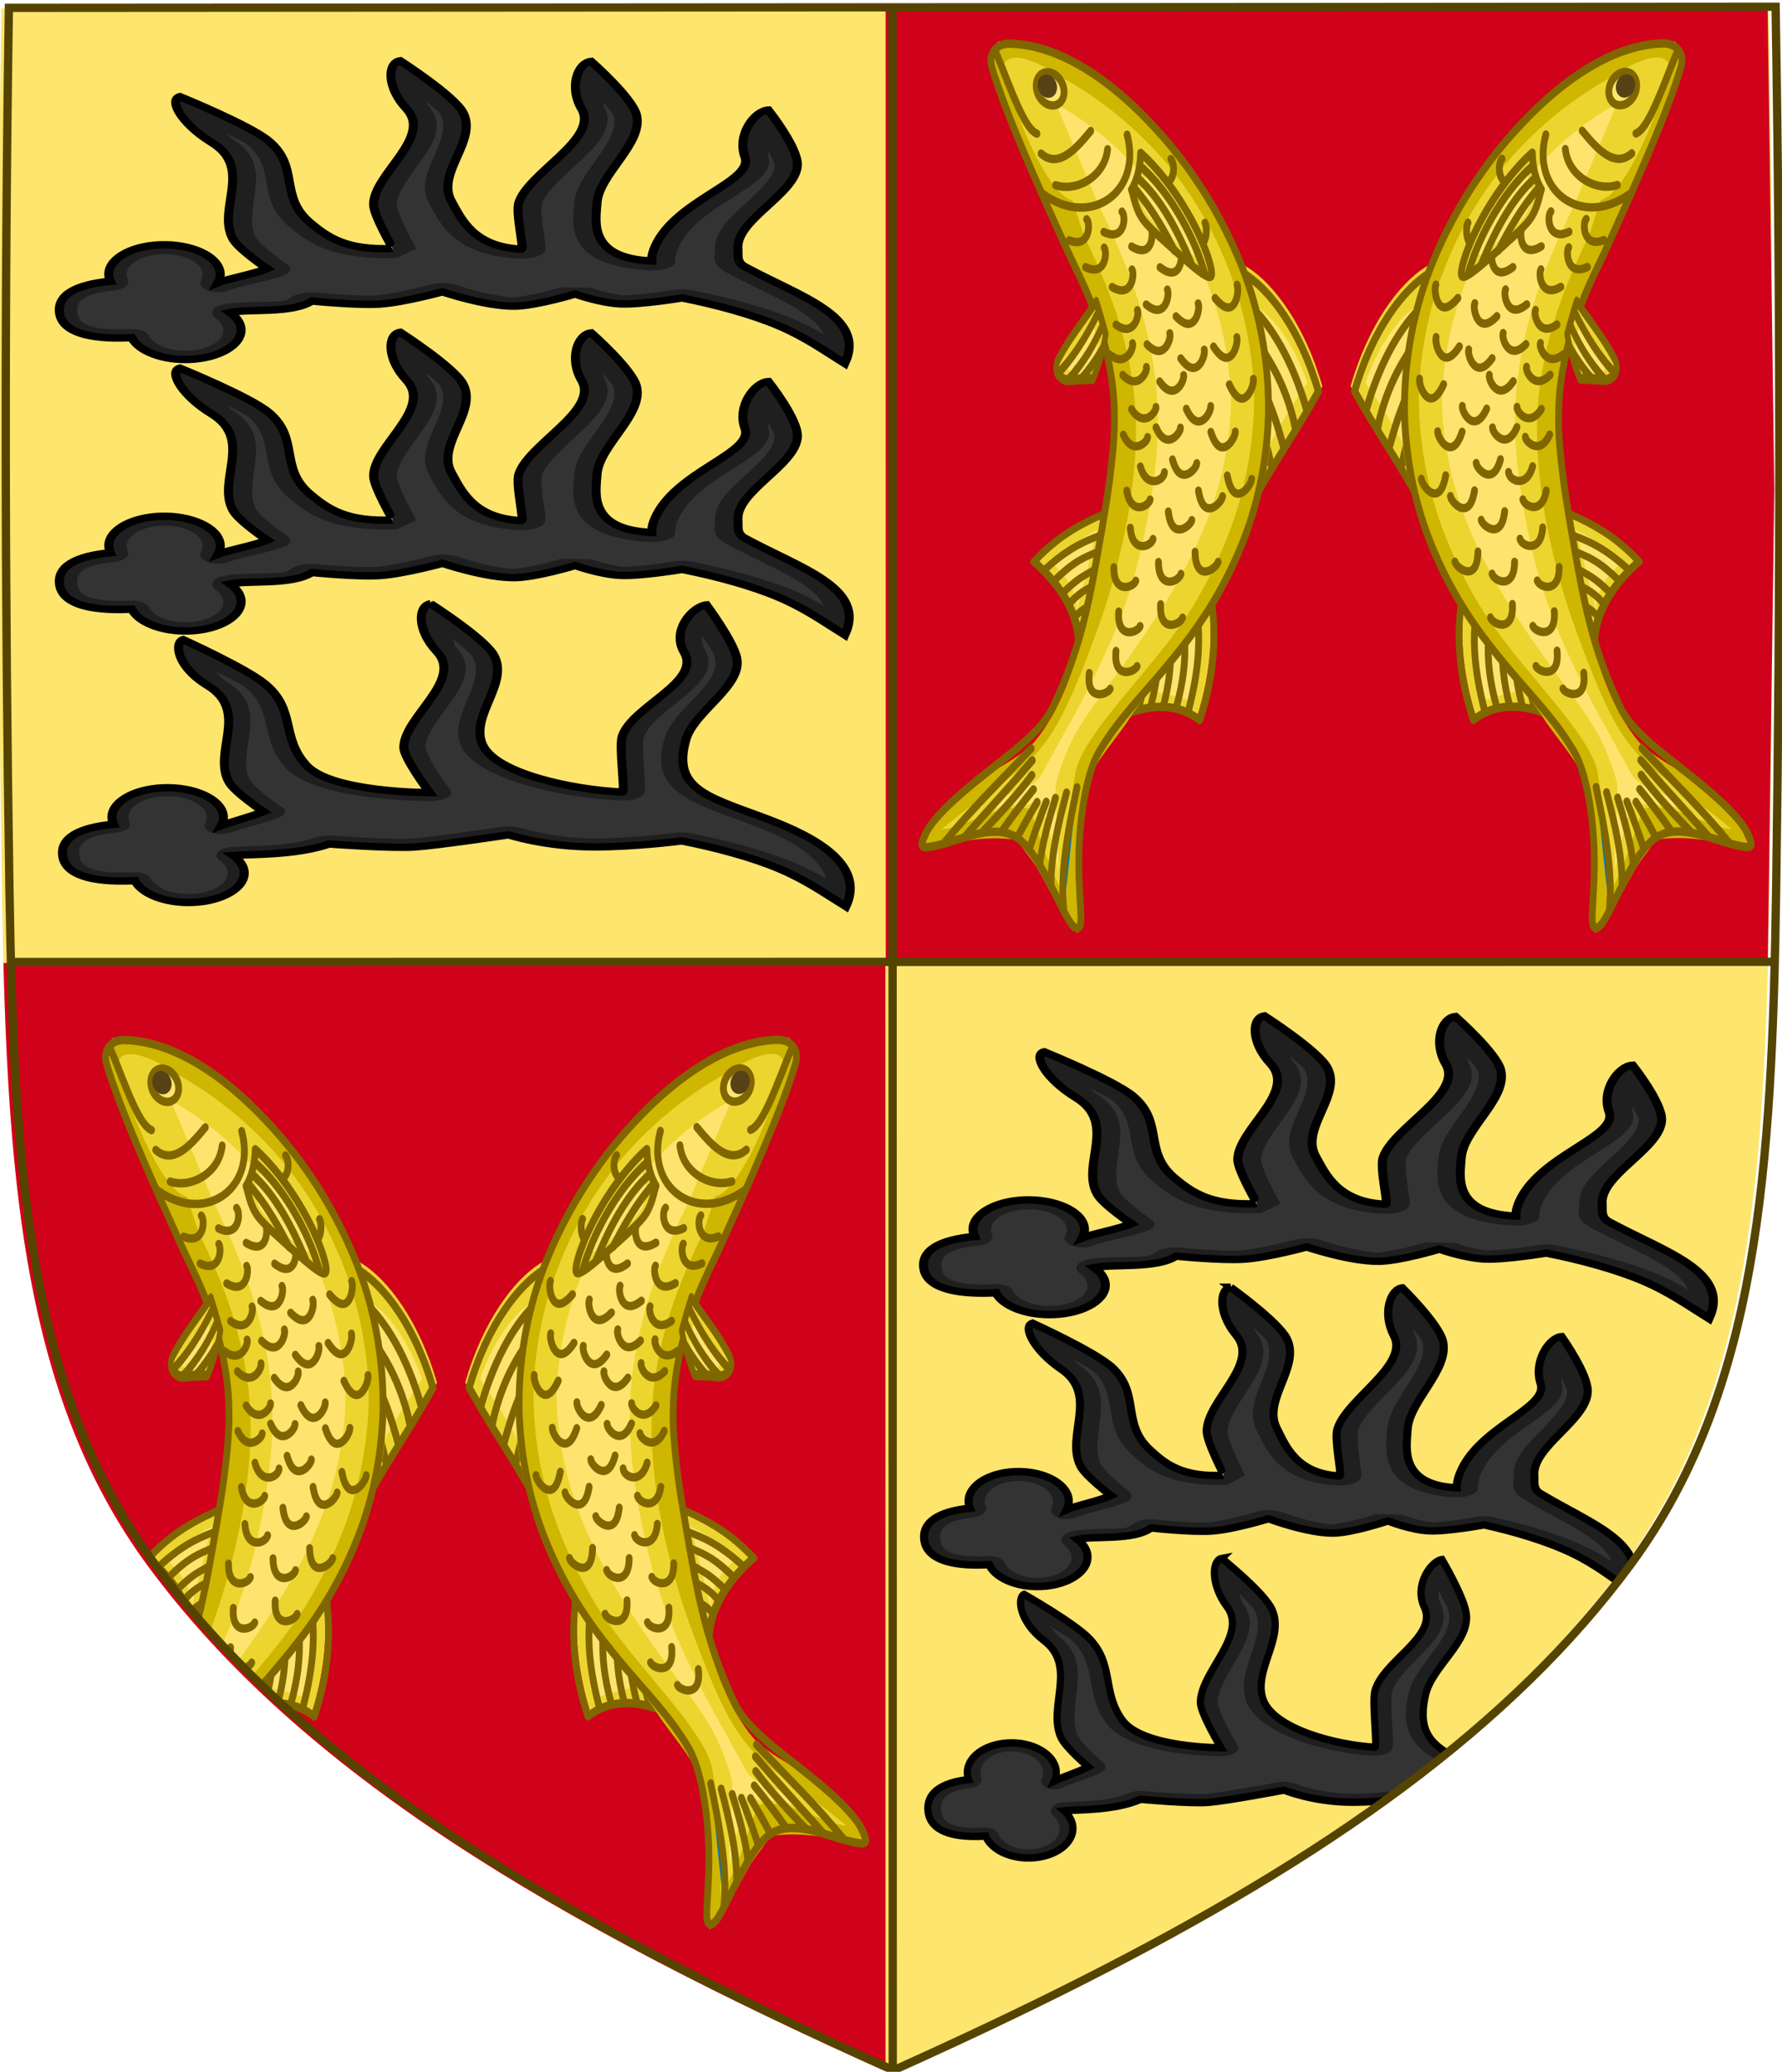 <?xml version="1.0" encoding="UTF-8" standalone="no"?>
<svg
   xmlns:dc="http://purl.org/dc/elements/1.1/"
   xmlns:cc="http://creativecommons.org/ns#"
   xmlns:rdf="http://www.w3.org/1999/02/22-rdf-syntax-ns#"
   xmlns:svg="http://www.w3.org/2000/svg"
   xmlns="http://www.w3.org/2000/svg"
   xmlns:xlink="http://www.w3.org/1999/xlink"
   xmlns:sodipodi="http://sodipodi.sourceforge.net/DTD/sodipodi-0.dtd"
   xmlns:inkscape="http://www.inkscape.org/namespaces/inkscape"
   width="430.18"
   height="500"
   version="1.1"
   id="svg44"
   sodipodi:docname="Arms_of_the_house_of_Hesse_(1450-1479).svg.2023_03_03_17_32_56.0.svg"
   inkscape:version="1.0.2 (e86c870879, 2021-01-15)">
  <defs
     id="defs48">
    <clipPath
       clipPathUnits="userSpaceOnUse"
       id="clipPath882">
      <path
         d="m 544.322,-489.221 c 22.827,21.448 46.005,42.517 69.469,63.264 22.607,19.989 41.011,34.75 63.561,37.332 27.164,3.11 56.934,-5.81 91.632,-20.558 9.229,-28.964 14.984,-54.384 13.916,-77.169 -0.257,-5.476 -0.907,-10.799 -1.998,-15.983 -4.675,-22.211 -21.089,-39.158 -43.1,-59.802 -22.845,-21.426 -45.985,-42.537 -69.469,-63.264 z"
         fill="none"
         stroke="#554400"
         stroke-width="2.27"
         id="path884"
         style="stroke-width:0.877;stroke-miterlimit:4;stroke-dasharray:none" />
    </clipPath>
    <clipPath
       clipPathUnits="userSpaceOnUse"
       id="clipPath1174">
      <path
         style="fill:none;stroke:#000000;stroke-width:0.27px;stroke-linecap:butt;stroke-linejoin:miter;stroke-opacity:1"
         d="m 625.73,1154.803 -11.165,14.262 7.2,20.234 4.403,3.795 c 3.644,0.833 8.332,1.088 9.358,1.995 l 0.231,-1.45 1.118,-2.19 12.691,-0.024 3.134,-32.461 z"
         id="path1176"
         sodipodi:nodetypes="cccccccccc" />
    </clipPath>
    <clipPath
       clipPathUnits="userSpaceOnUse"
       id="clipPath1178">
      <rect
         style="display:inline;fill:#ffffff;fill-opacity:1;stroke:#554400;stroke-width:0.539;stroke-linecap:square;stroke-linejoin:bevel;stroke-miterlimit:4;stroke-dasharray:none;stroke-opacity:1;paint-order:markers fill stroke"
         id="rect1180"
         width="57.073"
         height="135.255"
         x="513.29"
         y="1243.24" />
    </clipPath>
    <clipPath
       clipPathUnits="userSpaceOnUse"
       id="clipPath882-9">
      <path
         d="m 544.322,-489.221 c 22.827,21.448 46.005,42.517 69.469,63.264 22.607,19.989 41.011,34.75 63.561,37.332 27.164,3.11 56.934,-5.81 91.632,-20.558 9.229,-28.964 14.984,-54.384 13.916,-77.169 -0.257,-5.476 -0.907,-10.799 -1.998,-15.983 -4.675,-22.211 -21.089,-39.158 -43.1,-59.802 -22.845,-21.426 -45.985,-42.537 -69.469,-63.264 z"
         fill="none"
         stroke="#554400"
         stroke-width="2.27"
         id="path884-4"
         style="stroke-width:0.877;stroke-miterlimit:4;stroke-dasharray:none" />
    </clipPath>
    <clipPath
       clipPathUnits="userSpaceOnUse"
       id="clipPath1232">
      <path
         id="path1234"
         style="fill:#ffffff;fill-opacity:1;stroke-width:2.069"
         d="m 610.848,-594.323 -48.632,95.195 224.625,117.479 c 0.029,-0.023 0.057,-0.045 0.086,-0.067 2.038,-43.821 -0.24,-79.906 -14.448,-108.273 -11.795,-23.549 -35.067,-37.641 -65.654,-54.198 -31.747,-17.185 -63.727,-33.929 -95.976,-50.135 z" />
    </clipPath>
    <clipPath
       clipPathUnits="userSpaceOnUse"
       id="clipPath1686">
      <path
         id="path1688"
         style="fill:#ffffff;fill-opacity:1;stroke-width:1.513"
         d="m 1570.155,240.449 -0.05,99.071 c -0.025,0.011 -0.05,0.023 -0.075,0.034 -29.245,-13.214 -51.977,-26.657 -65.611,-45.266 -10.31,-14.073 -12.255,-31.725 -12.786,-53.878 z" />
    </clipPath>
    <clipPath
       clipPathUnits="userSpaceOnUse"
       id="clipPath3621">
      <path
         id="path3623"
         style="fill:#1353b4;fill-opacity:1;stroke-width:0.887;stroke-miterlimit:4;stroke-dasharray:none"
         d="m 1590.677,152.582 37.725,0.038 -0.045,88.547 c -0.01,0.003 -0.013,0.006 -0.021,0.01 -14.04,-6.344 -24.954,-12.797 -31.499,-21.732 -5.434,-7.417 -6.03,-16.895 -6.199,-29.041 -0.176,-12.606 -0.175,-25.215 0.038,-37.822 z" />
    </clipPath>
    <clipPath
       clipPathUnits="userSpaceOnUse"
       id="clipPath4809">
      <path
         id="path4811"
         style="color:#000000;font-style:normal;font-variant:normal;font-weight:normal;font-stretch:normal;font-size:medium;line-height:normal;font-family:sans-serif;font-variant-ligatures:normal;font-variant-position:normal;font-variant-caps:normal;font-variant-numeric:normal;font-variant-alternates:normal;font-variant-east-asian:normal;font-feature-settings:normal;font-variation-settings:normal;text-indent:0;text-align:start;text-decoration:none;text-decoration-line:none;text-decoration-style:solid;text-decoration-color:#000000;letter-spacing:normal;word-spacing:normal;text-transform:none;writing-mode:lr-tb;direction:ltr;text-orientation:mixed;dominant-baseline:auto;baseline-shift:baseline;text-anchor:start;white-space:normal;shape-padding:0;shape-margin:0;inline-size:0;clip-rule:nonzero;display:inline;overflow:visible;visibility:visible;opacity:1;isolation:auto;mix-blend-mode:normal;color-interpolation:sRGB;color-interpolation-filters:linearRGB;solid-color:#000000;solid-opacity:1;vector-effect:none;fill:#cf0620;fill-opacity:1;fill-rule:nonzero;stroke:none;stroke-width:1.514;stroke-linecap:square;stroke-linejoin:miter;stroke-miterlimit:4;stroke-dasharray:none;stroke-dashoffset:0;stroke-opacity:1;color-rendering:auto;image-rendering:auto;shape-rendering:auto;text-rendering:auto;enable-background:accumulate;stop-color:#000000;stop-opacity:1"
         d="m 1580.713,155.106 -0.01,13.959 14.919,34.521 6.039,0.003 0.01,-13.968 -14.915,-34.512 z" />
    </clipPath>
    <clipPath
       clipPathUnits="userSpaceOnUse"
       id="clipPath6903">
      <path
         d="m 1648.846,155.173 c 0.39,26.26 0.339,52.523 -0.079,78.781 -0.403,25.299 -1.685,45.041 -13.035,60.467 -13.672,18.582 -36.43,31.979 -65.702,45.134 -29.245,-13.214 -51.977,-26.656 -65.611,-45.266 -11.319,-15.449 -12.561,-35.193 -12.913,-60.493 -0.366,-26.259 -0.364,-52.522 0.08,-78.781 z"
         fill="#fee46e"
         id="path6905"
         style="display:inline;fill:#cf0620;fill-opacity:1;stroke-width:1.513" />
    </clipPath>
    <clipPath
       clipPathUnits="userSpaceOnUse"
       id="clipPath1326-7-0">
      <g
         id="g1338-2-0"
         transform="matrix(25.973,0,0,7.759,-3987.116,-256.955)">
        <rect
           style="display:inline;fill:#fee46e;fill-opacity:1;stroke:none;stroke-width:0.008;stroke-linecap:square;stroke-linejoin:bevel;stroke-miterlimit:4;stroke-dasharray:none;stroke-opacity:1;paint-order:markers fill stroke"
           id="rect1328-1-6"
           width="5.667"
           height="1.536"
           x="154.167"
           y="79.098" />
        <rect
           style="display:inline;fill:#fee46e;fill-opacity:1;stroke:none;stroke-width:0.008;stroke-linecap:square;stroke-linejoin:bevel;stroke-miterlimit:4;stroke-dasharray:none;stroke-opacity:1;paint-order:markers fill stroke"
           id="rect1330-5-2"
           width="5.667"
           height="1.536"
           x="154.167"
           y="82.17" />
        <rect
           style="display:inline;fill:#fee46e;fill-opacity:1;stroke:none;stroke-width:0.008;stroke-linecap:square;stroke-linejoin:bevel;stroke-miterlimit:4;stroke-dasharray:none;stroke-opacity:1;paint-order:markers fill stroke"
           id="rect1332-1-0"
           width="5.667"
           height="1.536"
           x="154.167"
           y="85.243" />
        <rect
           style="display:inline;fill:#fee46e;fill-opacity:1;stroke:none;stroke-width:0.008;stroke-linecap:square;stroke-linejoin:bevel;stroke-miterlimit:4;stroke-dasharray:none;stroke-opacity:1;paint-order:markers fill stroke"
           id="rect1334-6-5"
           width="5.667"
           height="1.536"
           x="154.167"
           y="88.315" />
        <rect
           style="display:inline;fill:#fee46e;fill-opacity:1;stroke:none;stroke-width:0.008;stroke-linecap:square;stroke-linejoin:bevel;stroke-miterlimit:4;stroke-dasharray:none;stroke-opacity:1;paint-order:markers fill stroke"
           id="rect1336-9-1"
           width="5.667"
           height="1.536"
           x="154.167"
           y="91.388" />
      </g>
    </clipPath>
    <clipPath
       clipPathUnits="userSpaceOnUse"
       id="clipPath1326-7-0-0">
      <g
         id="g1338-2-0-9"
         transform="matrix(25.973,0,0,7.759,-3987.116,-256.955)">
        <rect
           style="display:inline;fill:#fee46e;fill-opacity:1;stroke:none;stroke-width:0.008;stroke-linecap:square;stroke-linejoin:bevel;stroke-miterlimit:4;stroke-dasharray:none;stroke-opacity:1;paint-order:markers fill stroke"
           id="rect1328-1-6-6"
           width="5.667"
           height="1.536"
           x="154.167"
           y="79.098" />
        <rect
           style="display:inline;fill:#fee46e;fill-opacity:1;stroke:none;stroke-width:0.008;stroke-linecap:square;stroke-linejoin:bevel;stroke-miterlimit:4;stroke-dasharray:none;stroke-opacity:1;paint-order:markers fill stroke"
           id="rect1330-5-2-5"
           width="5.667"
           height="1.536"
           x="154.167"
           y="82.17" />
        <rect
           style="display:inline;fill:#fee46e;fill-opacity:1;stroke:none;stroke-width:0.008;stroke-linecap:square;stroke-linejoin:bevel;stroke-miterlimit:4;stroke-dasharray:none;stroke-opacity:1;paint-order:markers fill stroke"
           id="rect1332-1-0-4"
           width="5.667"
           height="1.536"
           x="154.167"
           y="85.243" />
        <rect
           style="display:inline;fill:#fee46e;fill-opacity:1;stroke:none;stroke-width:0.008;stroke-linecap:square;stroke-linejoin:bevel;stroke-miterlimit:4;stroke-dasharray:none;stroke-opacity:1;paint-order:markers fill stroke"
           id="rect1334-6-5-0"
           width="5.667"
           height="1.536"
           x="154.167"
           y="88.315" />
        <rect
           style="display:inline;fill:#fee46e;fill-opacity:1;stroke:none;stroke-width:0.008;stroke-linecap:square;stroke-linejoin:bevel;stroke-miterlimit:4;stroke-dasharray:none;stroke-opacity:1;paint-order:markers fill stroke"
           id="rect1336-9-1-1"
           width="5.667"
           height="1.536"
           x="154.167"
           y="91.388" />
      </g>
    </clipPath>
    <clipPath
       clipPathUnits="userSpaceOnUse"
       id="clipPath3059">
      <path
         d="m 1659.573,155.819 c 0.39,26.26 0.339,52.523 -0.08,78.781 -0.403,25.299 -1.685,45.041 -13.035,60.467 -13.672,18.582 -36.431,31.979 -65.702,45.134 -23.579,-10.654 -42.924,-21.456 -56.68,-34.995 -3.306,-3.254 -6.289,-6.665 -8.931,-10.271 -11.318,-15.449 -12.56,-35.193 -12.913,-60.493 -0.366,-26.259 -0.364,-52.522 0.079,-78.781 z"
         fill="none"
         stroke="#554400"
         stroke-width="2.27"
         id="path3061"
         style="display:inline;fill:none;fill-opacity:1;stroke:#554400;stroke-width:0.739;stroke-miterlimit:4;stroke-dasharray:none;stroke-opacity:1" />
    </clipPath>
    <clipPath
       clipPathUnits="userSpaceOnUse"
       id="clipPath1425">
      <path
         id="path1427"
         style="fill:#cdcdcd;fill-opacity:1;stroke:none;stroke-width:0.36;stroke-linecap:square;stroke-linejoin:bevel;paint-order:markers fill stroke"
         d="M 315.245,-14.082 V -1.911 H 189.36 V -14.082 Z m 0,24.341 V 22.431 H 189.36 V 10.26 Z m 0,24.342 V 46.772 H 189.36 V 34.602 Z m 0,24.341 V 71.114 H 189.36 V 58.943 Z m 0,24.342 V 95.455 H 189.36 V 83.285 Z" />
    </clipPath>
    <clipPath
       clipPathUnits="userSpaceOnUse"
       id="clipPath1747">
      <path
         d="m 1648.845,155.171 c 0.39,26.26 0.339,52.523 -0.079,78.781 -0.403,25.299 -1.685,45.041 -13.035,60.467 -13.672,18.582 -36.431,31.979 -65.702,45.134 -23.579,-10.654 -42.924,-21.456 -56.68,-34.995 -3.306,-3.254 -6.289,-6.665 -8.931,-10.271 -11.318,-15.449 -12.561,-35.193 -12.913,-60.493 -0.366,-26.259 -0.364,-52.522 0.079,-78.781 z"
         fill="none"
         stroke="#554400"
         stroke-width="2.27"
         id="path1749"
         style="display:inline;fill:none;fill-opacity:1;stroke:#554400;stroke-width:0.739;stroke-miterlimit:4;stroke-dasharray:none;stroke-opacity:1" />
    </clipPath>
    <clipPath
       clipPathUnits="userSpaceOnUse"
       id="clipPath2032">
      <path
         d="m 1570.065,66.048 c 0.39,26.26 0.339,52.523 -0.079,78.781 -0.403,25.299 -1.685,45.041 -13.035,60.467 -13.672,18.582 -36.43,31.979 -65.702,45.134 -23.579,-10.654 -42.924,-21.456 -56.68,-34.995 -3.306,-3.254 -6.289,-6.665 -8.931,-10.271 -11.318,-15.449 -12.56,-35.193 -12.913,-60.493 -0.366,-26.259 -0.364,-52.522 0.079,-78.781 z"
         fill="none"
         stroke="#554400"
         stroke-width="2.27"
         id="path2034"
         style="display:inline;fill:none;fill-opacity:1;stroke:#554400;stroke-width:0.739;stroke-miterlimit:4;stroke-dasharray:none;stroke-opacity:1" />
    </clipPath>
    <clipPath
       clipPathUnits="userSpaceOnUse"
       id="clipPath2066">
      <g
         id="g2074"
         transform="matrix(1.9,-0.001,9.579593e-4,2.9,-4106.404,-773.462)"
         style="display:inline;fill:none;fill-opacity:1;stroke:#554400;stroke-width:0.739;stroke-miterlimit:4;stroke-dasharray:none;stroke-opacity:1">
        <path
           style="display:inline;fill:none;fill-opacity:1;stroke:#554400;stroke-width:0.739;stroke-linecap:butt;stroke-linejoin:miter;stroke-miterlimit:4;stroke-dasharray:none;stroke-opacity:1"
           d="m 1491.649,240.41 156.949,0.079"
           id="path2068"
           sodipodi:nodetypes="cc" />
        <path
           d="m 1491.546,155.093 c -0.417,26.259 -0.392,52.523 0,78.781 0.378,25.3 1.64,45.042 12.974,60.48 13.653,18.596 36.398,32.015 65.656,45.2 23.59,-10.63 42.945,-21.413 56.716,-34.938 3.309,-3.25 6.296,-6.659 8.941,-10.262 11.334,-15.437 12.596,-35.18 12.974,-60.48 0.392,-26.259 0.417,-52.522 0,-78.781 z"
           fill="none"
           stroke="#554400"
           stroke-width="2.27"
           id="path2070"
           style="display:inline;fill:none;fill-opacity:1;stroke:#554400;stroke-width:0.739;stroke-miterlimit:4;stroke-dasharray:none;stroke-opacity:1" />
        <path
           style="display:inline;fill:none;fill-opacity:1;stroke:#554400;stroke-width:0.739;stroke-linecap:butt;stroke-linejoin:miter;stroke-miterlimit:4;stroke-dasharray:none;stroke-opacity:1"
           d="m 1570.195,155.054 -0.093,184.467"
           id="path2072"
           sodipodi:nodetypes="cc" />
      </g>
    </clipPath>
  </defs>
  <sodipodi:namedview
     pagecolor="#ffffff"
     bordercolor="#666666"
     borderopacity="1"
     objecttolerance="10"
     gridtolerance="10"
     guidetolerance="10"
     inkscape:pageopacity="0"
     inkscape:pageshadow="2"
     inkscape:window-width="1920"
     inkscape:window-height="986"
     id="namedview46"
     showgrid="false"
     inkscape:zoom="0.52413595"
     inkscape:cx="-59.464676"
     inkscape:cy="467.51384"
     inkscape:window-x="-11"
     inkscape:window-y="-11"
     inkscape:window-maximized="1"
     inkscape:current-layer="g2197"
     inkscape:snap-global="false"
     inkscape:object-paths="false"
     inkscape:snap-smooth-nodes="true"
     inkscape:snap-intersection-paths="true"
     inkscape:document-rotation="0"
     inkscape:object-nodes="true" />
  <g
     transform="matrix(-2.712,-0.001,-0.001,2.699,4473.971,-415.297)"
     id="g36"
     style="stroke-width:1.514">
    <g
       id="g2197">
      <g
         transform="matrix(1,0,0,1,0.873,0.137)"
         id="g10-9"
         style="display:inline;stroke-width:1.514">
        <path
           d="m 1648.643,155.097 c 0.39,26.271 0.339,52.544 -0.079,78.813 -0.403,25.309 -1.686,45.059 -13.04,60.491 -13.677,18.59 -36.445,31.992 -65.729,45.152 -29.257,-13.219 -51.998,-26.667 -65.638,-45.284 -11.323,-15.455 -12.566,-35.207 -12.918,-60.517 -0.366,-26.27 -0.364,-52.543 0.08,-78.813 z"
           fill="#fee46e"
           id="path1764"
           style="display:inline;fill:#fee56e;fill-opacity:1;stroke-width:1.514" />
        <path
           id="path2-32"
           style="display:inline;fill:#d0011a;fill-opacity:1;stroke-width:4.094"
           d="M 427.844,0.998 215.082,1.105 V 231.451 h 212.762 l 1.609,-114.307 z"
           transform="matrix(-0.369,-1.8594732e-4,-1.8688086e-4,0.371,1649.297,154.648)"
           sodipodi:nodetypes="cccccc" />
        <path
           id="path1004"
           style="display:inline;fill:#d0011a;fill-opacity:1;stroke-width:1.514"
           d="m 1569.919,240.409 -0.05,99.111 c 29.247,-13.149 51.988,-26.544 65.654,-45.118 10.355,-14.074 12.329,-31.755 12.903,-53.953 z" />
      </g>
      <g
         id="g2836"
         style="display:inline"
         transform="translate(-78.78,-89.123)">
        <g
           transform="matrix(-3.9758465e-4,0.789,-0.639,-3.2211799e-4,2071.299,-47.558)"
           id="g106904"
           style="display:inline">
          <path
             d="m 399.089,735.976 c 0.128,-0.361 0.291,-0.74 0.49,-1.134 1.878,-3.61 6.536,-7.904 13.442,-10.346 1.081,0.725 2.182,1.508 3.259,2.28 10e-6,0 10e-6,0 10e-6,0 3.58,2.656 4.198,3.196 8.241,6.096 -2.607,0.643 -5.114,1.509 -7.441,2.592 -0.296,-0.065 -0.593,-0.127 -0.893,-0.185 0,0 0,0 0,0 -5.299,-0.967 -10.868,-0.78 -16.222,0.483 -0.293,0.069 -0.585,0.141 -0.876,0.215 z"
             id="path4214-3-1"
             style="display:inline;opacity:1;fill:#edd530;fill-opacity:1;stroke:none" />
          <path
             d="m 403.907,733.924 c 1.037,-2.429 4.251,-5.43 8.694,-7.353 1.246,1.003 2.298,1.9 3.651,2.914 1.126,0.869 2.286,1.695 3.647,2.549 -1.277,0.541 -2.512,1.137 -3.695,1.786 -0.301,0.169 -0.597,0.341 -0.889,0.516 -3.719,-0.678 -7.576,-0.811 -11.408,-0.412 z"
             id="path4214-3-1-6"
             style="display:inline;opacity:1;fill:#fee46e;fill-opacity:1;stroke:none" />
          <path
             d="m 436.386,740.436 c 2.281,-0.425 4.96,-0.578 7.941,-0.129 1.883,0.277 3.869,0.78 5.923,1.565 -0.376,3.484 -1.441,6.604 -0.415,10.731 -1.96,-0.478 -3.934,-0.953 -5.911,-1.391 -1.029,-1.711 -2.104,-3.416 -3.258,-5.114 -1.292,-1.907 -2.697,-3.804 -4.28,-5.661 z"
             id="path4214-3-1-8"
             style="display:inline;opacity:1;fill:#edd530;fill-opacity:1;stroke:none" />
          <path
             d="m 439.829,742.575 c 1.034,-0.275 2.175,-0.482 3.408,-0.546 1.68,-0.091 3.524,0.079 5.462,0.676 -0.504,2.536 -1.426,4.881 -1.015,7.767 -1.284,-0.187 -2.573,-0.368 -3.861,-0.532 -0.791,-1.614 -1.624,-3.229 -2.526,-4.844 -0.467,-0.841 -0.955,-1.682 -1.469,-2.521 z"
             id="path4214-3-1-8-5"
             style="display:inline;opacity:1;fill:#fee46e;fill-opacity:1;stroke:none" />
          <g
             transform="matrix(0.422,0,0,0.421,423.439,168.595)"
             id="g5064-7"
             style="display:inline;opacity:1;fill:none;stroke:#806600;stroke-width:2.251;stroke-miterlimit:4;stroke-dasharray:none;stroke-opacity:1">
            <path
               d="m 33.59,1356.976 c 3.401,-0.477 8.802,-1.162 15.868,-0.189 4.599,0.617 9.827,1.901 15.506,4.25 -4.244,6.703 -4.643,15.109 -1.471,24.803 -4.878,-1.871 -9.669,-3.626 -12.37,-3.25 -2.819,-4.74 -5.776,-9.472 -8.998,-14.186 -2.612,-3.838 -5.426,-7.66 -8.534,-11.428 z"
               id="path4404-4"
               style="opacity:1;fill:none;stroke:#806600;stroke-width:2.251;stroke-linecap:round;stroke-linejoin:round;stroke-miterlimit:4;stroke-dasharray:none;stroke-opacity:1" />
            <path
               d="m 37.018,1361.817 c 2.994,-0.456 6.127,-0.596 9.49,-0.359 4.865,0.331 10.221,1.426 16.405,3.441"
               id="path4406-0"
               style="opacity:1;fill:none;stroke:#806600;stroke-width:2.251;stroke-linecap:round;stroke-linejoin:round;stroke-miterlimit:4;stroke-dasharray:none;stroke-opacity:1" />
            <path
               d="m 40.414,1366.202 c 1.093,-0.1 2.169,-0.178 3.241,-0.224 5.244,-0.234 10.601,0.278 18.162,2.882"
               id="path4408-8"
               style="opacity:1;fill:none;stroke:#806600;stroke-width:2.251;stroke-linecap:round;stroke-linejoin:round;stroke-miterlimit:4;stroke-dasharray:none;stroke-opacity:1" />
            <path
               d="m 43.562,1370.355 c 5.889,0.35 10.459,0.296 17.789,2.754"
               id="path4410-9"
               style="opacity:1;fill:none;stroke:#806600;stroke-width:2.251;stroke-linecap:round;stroke-linejoin:round;stroke-miterlimit:4;stroke-dasharray:none;stroke-opacity:1" />
            <path
               d="m 45.735,1374.277 c 5.041,0.562 8.857,0.854 15.479,2.937"
               id="path4412-8"
               style="opacity:1;fill:none;stroke:#806600;stroke-width:2.251;stroke-linecap:round;stroke-linejoin:round;stroke-miterlimit:4;stroke-dasharray:none;stroke-opacity:1" />
            <path
               d="m 48.718,1378.536 c 4.351,0.555 7.836,0.702 13.371,2.945"
               id="path4414-2"
               style="opacity:1;fill:none;stroke:#806600;stroke-width:2.251;stroke-linecap:round;stroke-linejoin:round;stroke-miterlimit:4;stroke-dasharray:none;stroke-opacity:1" />
          </g>
          <g
             transform="matrix(0.368,0.051,-0.047,0.391,444.133,272.919)"
             id="g4212-4"
             style="display:inline;opacity:1;fill:none;stroke:#806600;stroke-width:2.482;stroke-linecap:round;stroke-linejoin:round;stroke-miterlimit:4;stroke-dasharray:none;stroke-opacity:1">
            <path
               d="m 30.451,1181.552 c 0.203,-0.873 0.481,-1.795 0.835,-2.759 3.697,-9.708 14.695,-22.204 32.386,-30.761 3.007,1.418 6.076,2.965 9.082,4.496 0,0 10e-7,0 10e-7,0 10.434,5.523 12.258,6.699 24.003,12.675 -6.7,2.515 -13.055,5.552 -18.852,9.066 -0.871,-0.069 -1.747,-0.128 -2.628,-0.175 -14.306,-0.621 -28.986,1.733 -42.769,6.698 0,0 -10e-7,0 -2e-6,0 -0.688,0.248 -1.373,0.502 -2.057,0.759 z"
               id="path4214-3"
               style="opacity:1;fill:none;stroke:#806600;stroke-width:2.482;stroke-linecap:round;stroke-linejoin:round;stroke-miterlimit:4;stroke-dasharray:none;stroke-opacity:1" />
            <path
               d="m 40.211,1176.267 c 5.118,-8.871 15.115,-17.923 29.728,-24.934"
               id="path4216-1"
               style="opacity:1;fill:none;stroke:#806600;stroke-width:2.482;stroke-linecap:round;stroke-linejoin:round;stroke-miterlimit:4;stroke-dasharray:none;stroke-opacity:1" />
            <path
               d="m 48.976,1174.474 c 5.269,-6.384 12.394,-13.517 24.154,-18.727 0,0 10e-7,0 10e-7,0 0.981,-0.418 1.994,-0.824 3.039,-1.216"
               id="path4218-4"
               style="opacity:1;fill:none;stroke:#806600;stroke-width:2.482;stroke-linecap:round;stroke-linejoin:round;stroke-miterlimit:4;stroke-dasharray:none;stroke-opacity:1" />
            <path
               d="m 57.998,1173.145 c 4.676,-3.982 9.953,-7.69 15.88,-11.005 2.696,-1.468 5.472,-2.847 8.315,-4.135"
               id="path4221-8"
               style="opacity:1;fill:none;stroke:#806600;stroke-width:2.482;stroke-linecap:round;stroke-linejoin:round;stroke-miterlimit:4;stroke-dasharray:none;stroke-opacity:1" />
            <path
               d="m 66.237,1173.119 c 2.612,-1.822 5.383,-3.555 8.318,-5.184 4.507,-2.443 9.263,-4.619 14.194,-6.515"
               id="path4223-8"
               style="opacity:1;fill:none;stroke:#806600;stroke-width:2.482;stroke-linecap:round;stroke-linejoin:round;stroke-miterlimit:4;stroke-dasharray:none;stroke-opacity:1" />
          </g>
          <g
             transform="matrix(0.302,-0.119,-0.121,-0.391,563.996,1271.458)"
             id="g4426-2"
             style="display:inline;opacity:1;fill:none;stroke:#806600;stroke-width:2.61;stroke-linecap:round;stroke-linejoin:round;stroke-miterlimit:4;stroke-dasharray:none;stroke-opacity:1">
            <path
               d="m 68.51,1301.117 c 0.195,-3.242 0.42,-11.394 3.229,-19.38 0.952,-2.77 2.213,-5.724 3.93,-8.799 8.202,4.496 20.684,9.386 33.324,5.902 -7.489,4.318 -14.599,8.451 -21.762,12.426 -6.628,3.655 -12.792,6.949 -18.721,9.85 z"
               id="path4428-5-7"
               style="display:inline;opacity:1;fill:#edd530;fill-opacity:1;stroke:none" />
            <path
               d="m 68.797,1301.239 c 0.198,-3.239 0.432,-11.363 3.222,-19.33 0.958,-2.797 2.228,-5.781 3.964,-8.888 8.205,4.495 20.689,9.379 33.333,5.89 -7.524,4.341 -14.662,8.495 -21.861,12.493 -6.601,3.645 -12.745,6.933 -18.659,9.835 z"
               id="path4428-5"
               style="opacity:1;fill:none;stroke:#806600;stroke-width:2.61;stroke-linecap:round;stroke-linejoin:round;stroke-miterlimit:4;stroke-dasharray:none;stroke-opacity:1" />
            <path
               d="m 73.497,1296.208 c 0.231,-2.111 0.671,-6.589 2.814,-11.659 0.747,-1.798 1.705,-3.719 2.951,-5.719 4.436,2.476 11.352,5.083 18.701,2.785 -4.708,2.835 -8.829,5.327 -13.363,8.033 -4.053,2.401 -7.403,4.388 -11.103,6.561 z"
               id="path4428-5-6"
               style="display:inline;opacity:1;fill:#fee46e;fill-opacity:1;stroke:none" />
            <path
               d="m 75.599,1297.675 c -0.036,-4.21 0.042,-8.187 1.192,-12.831 0.673,-2.785 1.698,-5.83 3.26,-9.361"
               id="path4430-4"
               style="opacity:1;fill:none;stroke:#806600;stroke-width:2.61;stroke-linecap:round;stroke-linejoin:round;stroke-miterlimit:4;stroke-dasharray:none;stroke-opacity:1" />
            <path
               d="m 80.726,1294.982 c 0.092,-2.824 0.118,-4.969 0.565,-7.37 0.505,-2.783 1.518,-5.738 3.664,-10.281"
               id="path4432-5"
               style="opacity:1;fill:none;stroke:#806600;stroke-width:2.61;stroke-linecap:round;stroke-linejoin:round;stroke-miterlimit:4;stroke-dasharray:none;stroke-opacity:1" />
            <path
               d="m 86.172,1292.091 c 0.096,-0.471 0.181,-0.91 0.258,-1.319 0.869,-4.726 0.682,-5.334 3.763,-12.013"
               id="path4434-5"
               style="opacity:1;fill:none;stroke:#806600;stroke-width:2.61;stroke-linecap:round;stroke-linejoin:round;stroke-miterlimit:4;stroke-dasharray:none;stroke-opacity:1" />
            <path
               d="m 91.661,1288.845 c 0.207,-3.137 1.139,-5.891 2.947,-9.058"
               id="path4436-1"
               style="opacity:1;fill:none;stroke:#806600;stroke-width:2.61;stroke-linecap:round;stroke-linejoin:round;stroke-miterlimit:4;stroke-dasharray:none;stroke-opacity:1" />
            <path
               d="m 97.92,1285.412 c -0.017,-1.692 1.04,-3.664 1.747,-5.179"
               id="path4438-7"
               style="opacity:1;fill:none;stroke:#806600;stroke-width:2.61;stroke-linecap:round;stroke-linejoin:round;stroke-miterlimit:4;stroke-dasharray:none;stroke-opacity:1" />
          </g>
          <g
             transform="matrix(0.298,0,0,0.296,260.782,629.821)"
             id="g4257-4-0"
             style="display:inline;opacity:1;fill:#fee46e;stroke:#000000;stroke-width:3.683;stroke-miterlimit:4;stroke-dasharray:none;stroke-opacity:1">
            <path
               d="m 412.39,451.123 c -4.817,3.946 -14.521,10.431 -20.092,14.704 -24.734,18.968 -6.461,-6.203 0.625,-11.073"
               id="path4365-9-2-67"
               style="display:inline;opacity:1;fill:#d6d6e0;fill-opacity:1;stroke:none" />
            <path
               d="m 426.734,416.715 c 15.428,9.109 14.83,20.815 8.17,29.888 -6.772,9.225 -21.349,18.296 -36.918,22.671 -13.522,-0.195 -11.002,1.922 -5.204,-4.563"
               id="path4359-0-3-9"
               style="display:inline;opacity:1;fill:#d6d6e0;fill-opacity:1;fill-rule:evenodd;stroke:none" />
            <path
               d="m 382.232,474.676 c -3.45,-21.609 8.525,-51.81 32.364,-79.265 13.762,-15.999 31.377,-29.827 52.265,-39.702 0,0 2e-5,0 2e-5,0 19.214,-8.969 38.553,-12.11 55.563,-11.97 4.087,0.098 7.893,0.371 11.382,0.742 13.552,1.981 26.311,6.427 37.845,12.6 0,0 10e-6,10e-6 10e-6,10e-6 15.582,8.347 27.986,18.445 37.967,27.664 12.93,11.874 22.193,21.924 28.057,26.245 1.389,1.123 2.942,2.519 4.578,4.036 6.107,5.588 13.076,12.636 16.801,13.362 15.215,4.284 26.53,5.137 35.968,5.353 9.843,0.225 16.257,-0.179 23.849,1.044 -2.096,3.888 -12.338,10.754 -23.154,18.16 -5.479,3.751 -8.743,8.182 -12.263,10.08 -2.11,16.239 1.084,30.124 3.17,44.632 -13.957,-6.271 -20.68,-15.597 -25.391,-24.557 -4.884,-9.289 -7.89,-18.54 -14.838,-27.429 -6.434,-6.616 -14.041,-11.673 -22.312,-15.703 -13.131,-6.348 -27.639,-10.08 -41.054,-12.959 -4.794,-1.014 -9.39,-1.93 -13.677,-2.855 -6,-1.294 -13.285,-3.327 -21.129,-4.829 -8.502,-1.583 -18.044,-3.001 -26.599,-2.396 0,0 -10e-6,0 -10e-6,0 -8.201,0.277 -17.244,2.308 -26.825,5.59 -12.651,4.257 -25.818,11.776 -39.683,19.639 -8.403,4.845 -16.754,9.825 -24.813,14.27 -1.417,0.782 -11.614,5.743 -19.89,9.715 -9.03,4.334 -19.035,9.047 -23.898,9.662"
               id="path4355-1-6-8"
               style="display:inline;opacity:1;fill:#cfb600;fill-opacity:1;fill-rule:evenodd;stroke:none" />
            <path
               d="m 386.965,458.705 c 8.045,-22.95 18.936,-41.927 32.304,-57.903 13.88,-16.71 30.877,-29.609 50.379,-38.429 13.471,-6.03 28.068,-9.498 43.035,-10.401 3.171,-0.061 6.391,-0.002 9.65,0.19 16.163,1.163 31.852,5.451 46.408,12.653 0,0 0,0 0,0 8.323,4.118 16.138,8.907 23.533,14.267 4.187,2.916 8.819,6.781 13.748,11.38 10.419,9.679 21.46,21.961 31.297,31.337 7.764,7.345 14.728,12.856 20.18,14.208 17.214,3.464 26.186,3.935 31.553,4.044 5.744,0.116 9.071,6.4e-4 15.826,0.09 -1.473,2.263 -6.887,5.597 -13.647,8.828 -6.694,3.2 -14.562,6.162 -19.694,8.59 -2.683,15.143 6.781,28.256 7.86,41.585 -13.289,-19.662 -18.719,-31.898 -25.738,-40.874 -7.005,-8.958 -14.808,-14.756 -27.281,-21.453 -6.291,-3.36 -14.877,-7.515 -24.218,-11.662 -4.814,-2.128 -9.592,-4.034 -14.348,-5.75 -11.589,-4.155 -24.253,-7.711 -35.981,-9.667 0,0 -10e-6,0 -10e-6,0 -9.333,-1.522 -20.291,-2.685 -30.107,-1.993 -8.706,0.406 -18.999,2.275 -30.551,6.104 0,0 -1e-5,10e-6 -1e-5,10e-6 -11.066,3.625 -23.128,9.485 -37.681,18.251"
               id="path4355-1-7-5-5"
               style="display:inline;opacity:1;fill:#edd530;fill-opacity:1;fill-rule:evenodd;stroke:none" />
            <path
               d="m 428.404,416.891 c 11.018,6.833 15.199,17.123 9.771,25.022 -7.387,10.751 -32.884,23.781 -48.38,27.937 -5.281,-0.53 -4.549,-8.064 -1.558,-16.239 3.03,-8.281 8.16,-16.595 10.777,-19.234"
               id="path4359-0-8-4-8"
               style="display:inline;opacity:1;fill:#edd530;fill-opacity:1;fill-rule:evenodd;stroke:none" />
            <path
               d="m 403.548,445.122 c 5.527,-12.55 13.196,-24.734 22.883,-36.057 12.363,-14.511 28.272,-27.43 47.576,-36.267 13.056,-5.937 27.303,-9.379 41.868,-9.932 2.039,0.014 4.155,0.094 6.337,0.251 13.876,1.122 28.29,5.188 42.496,12.41 -1e-5,1e-5 0,1e-5 0,1e-5 13.434,6.83 25.162,15.3 35.673,23.901 0,0 1e-5,10e-6 1e-5,10e-6 13.719,11.205 24.887,21.909 32.447,28.537 2.855,2.498 5.141,4.414 6.821,5.659 6.551,5.333 18.316,10.907 23.212,11.769 11.538,-0.109 19.001,-0.91 21.212,-1.084 4.437,-0.348 4.337,-0.15 11.265,-0.199 -8.203,1.781 -17.653,4.712 -27.955,9.385 2.832,3.858 2.819,5.645 2.668,8.597 -0.139,2.709 -0.479,7.111 2.335,14.983 -10.998,-13.882 -6.366,-17.711 -13.192,-24.568 -10.775,-7.278 -20.312,-14.06 -29.606,-20.094 0,0 -10e-6,0 -10e-6,0 -12.094,-7.838 -24.12,-14.818 -37.144,-20.368 0,0 -10e-6,0 -10e-6,0 -5.103,-2.169 -10.457,-4.169 -15.987,-5.843 -6.685,-2.025 -13.98,-3.972 -21.238,-5.465 -9.867,-2.011 -21.892,-3.787 -33.382,-3.448 -10.14,0.166 -21.984,1.976 -35.013,6.166 0,0 -1e-5,0 -1e-5,0 -13.456,4.301 -27.938,11.303 -44.927,21.663"
               id="path4355-1-7-4-8-88"
               style="display:inline;opacity:1;fill:#fee46e;fill-opacity:1;fill-rule:evenodd;stroke:none" />
          </g>
          <path
             d="m 374.191,767.973 c 0.131,-6.283 3.498,-13.554 10.166,-20.857 0,0 0,0 0,0 0.934,-1.033 1.954,-2.071 3.061,-3.1 3.846,-3.573 8.013,-6.404 12.438,-8.513 5.494,-2.587 11.143,-3.603 16.366,-3.495 5.932,0.213 10.859,1.795 14.606,3.638 5.069,2.493 8.759,5.535 11.376,8.016 0,0 0,0 0,0 3.953,3.725 6.52,6.925 9.308,9.52 0.944,0.868 1.903,1.674 2.926,2.415 2.213,1.602 6.384,2.499 10.229,2.759 3.835,0.26 7.223,-0.236 8.656,-0.226 1.751,0.013 1.096,0.999 0.373,1.567 -2.122,1.666 -7.521,4.136 -9.347,7.051 -2.032,3.244 0.162,8.255 0.74,11.621 0.331,1.928 0.302,2.287 -1.092,1.58 -1.93,-0.978 -4.537,-4.556 -7.064,-8.478 -2.48,-3.85 -4.835,-7.864 -7.479,-9.4 -1.118,-0.649 -2.171,-1.215 -3.191,-1.719 0,0 -10e-6,0 -10e-6,0 -4.37,-2.141 -8.161,-3.161 -12.048,-4.056 -2.194,-0.498 -7.662,-1.698 -10.391,-2.136 -2.225,-0.344 -5.305,-0.801 -7.838,-0.682 -2.146,0.018 -4.812,0.416 -7.977,1.424 -2.527,0.792 -5.299,2.102 -8.586,4.075 -0.93,0.558 -2.012,1.172 -3.164,1.803 -4.803,2.677 -14.107,7.859 -19.436,9.757 -1.462,0.52 -2.674,-0.619 -2.634,-2.562 z"
             id="path4248-9"
             style="display:inline;opacity:1;fill:none;stroke:#806600;stroke-width:0.949;stroke-linecap:round;stroke-linejoin:round;stroke-miterlimit:4;stroke-dasharray:none;stroke-opacity:1" />
          <path
             d="m 458.471,758.679 c 5.033,1.306 9.821,2.39 14.056,1.831"
             id="path4250-8"
             style="display:inline;opacity:1;fill:#0071bc;fill-rule:evenodd;stroke:#806600;stroke-width:0.949;stroke-linecap:round;stroke-linejoin:round;stroke-miterlimit:4;stroke-dasharray:none;stroke-opacity:1" />
          <path
             d="m 459.07,760.138 c 3.451,1.122 7.155,2.228 10.685,2.165"
             id="path4252-6"
             style="display:inline;opacity:1;fill:#0071bc;fill-rule:evenodd;stroke:#806600;stroke-width:0.949;stroke-linecap:round;stroke-linejoin:round;stroke-miterlimit:4;stroke-dasharray:none;stroke-opacity:1" />
          <path
             d="m 459.679,761.68 c 2.417,0.906 5.383,1.922 7.624,2.198"
             id="path4254-1"
             style="display:inline;opacity:1;fill:#0071bc;fill-rule:evenodd;stroke:#806600;stroke-width:0.949;stroke-linecap:round;stroke-linejoin:round;stroke-miterlimit:4;stroke-dasharray:none;stroke-opacity:1" />
          <path
             d="m 460.116,762.963 c 1.773,0.855 3.552,1.651 5.338,2.353"
             id="path4256-5"
             style="display:inline;opacity:1;fill:#0071bc;fill-rule:evenodd;stroke:#806600;stroke-width:0.949;stroke-linecap:round;stroke-linejoin:round;stroke-miterlimit:4;stroke-dasharray:none;stroke-opacity:1" />
          <path
             d="m 454.076,765.065 c 3.828,4.447 6.869,8.309 10.743,12.188"
             id="path4258-0"
             style="display:inline;opacity:1;fill:#0071bc;fill-rule:evenodd;stroke:#806600;stroke-width:0.949;stroke-linecap:round;stroke-linejoin:round;stroke-miterlimit:4;stroke-dasharray:none;stroke-opacity:1" />
          <path
             d="m 455.417,764.905 c 3.006,3.124 5.708,6.261 8.607,9.364"
             id="path4260-2"
             style="display:inline;opacity:1;fill:#0071bc;fill-rule:evenodd;stroke:#806600;stroke-width:0.949;stroke-linecap:round;stroke-linejoin:round;stroke-miterlimit:4;stroke-dasharray:none;stroke-opacity:1" />
          <path
             d="m 457.086,764.952 c 1.967,1.739 4.603,4.734 6.52,6.997"
             id="path4262-8"
             style="display:inline;opacity:1;fill:#0071bc;fill-rule:evenodd;stroke:#806600;stroke-width:0.949;stroke-linecap:round;stroke-linejoin:round;stroke-miterlimit:4;stroke-dasharray:none;stroke-opacity:1" />
          <path
             d="m 458.711,764.746 c 1.5,1.503 3.052,2.967 4.691,4.369"
             id="path4264-6"
             style="display:inline;opacity:1;fill:#0071bc;fill-rule:evenodd;stroke:#806600;stroke-width:0.949;stroke-linecap:round;stroke-linejoin:round;stroke-miterlimit:4;stroke-dasharray:none;stroke-opacity:1" />
          <path
             d="m 375.024,770.098 c 0.517,-0.383 2.699,-1.353 4.83,-2.439 2.126,-1.084 4.214,-2.289 4.542,-3.416"
             id="path4270-0"
             style="display:inline;opacity:1;fill:none;stroke:#806600;stroke-width:0.949;stroke-linecap:round;stroke-linejoin:round;stroke-miterlimit:4;stroke-dasharray:none;stroke-opacity:1" />
          <path
             d="m 384.515,751.695 c 1.316,-0.439 2.553,-0.483 3.637,-0.223 2.419,0.577 4.036,2.64 4.486,5.149 0.376,2.092 -0.036,4.519 -1.503,6.963"
             id="path4272-2"
             style="display:inline;opacity:1;fill:none;stroke:#806600;stroke-width:0.949;stroke-linecap:round;stroke-linejoin:round;stroke-miterlimit:4;stroke-dasharray:none;stroke-opacity:1" />
          <path
             d="m 386.16,754.408 c 3.177,0.413 4.851,4.41 4.075,7.247"
             id="path4274-4"
             style="display:inline;opacity:1;fill:none;stroke:#806600;stroke-width:0.949;stroke-linecap:round;stroke-linejoin:round;stroke-miterlimit:4;stroke-dasharray:none;stroke-opacity:1" />
          <path
             d="m 384.089,756.759 c 1.788,1.818 4.383,4.439 2.56,6.91"
             id="path4278-5"
             style="display:inline;opacity:1;fill:none;stroke:#806600;stroke-width:0.949;stroke-linecap:round;stroke-linejoin:round;stroke-miterlimit:4;stroke-dasharray:none;stroke-opacity:1" />
          <g
             transform="matrix(0.545,0.144,-0.168,0.374,584.662,282.746)"
             id="g4280-1"
             style="display:inline;opacity:1;fill:none;stroke:#806600;stroke-width:1.988;stroke-linecap:round;stroke-linejoin:round;stroke-miterlimit:4;stroke-dasharray:none;stroke-opacity:1">
            <path
               d="m 51.149,1245.457 c 2.151,-2.53 3.271,-3.623 5.107,-5.588 0.723,-0.066 1.443,-0.102 2.16,-0.107 2.596,0.023 5.115,0.398 7.477,1.123 0.831,2.663 1.73,5.286 2.691,7.864 0.629,1.686 0.432,4.312 -0.735,5.056 -0.544,0.349 -1.289,0.422 -2.271,0 -5.511,-2.385 -9.764,-5.685 -14.429,-8.344 z"
               id="path4282-7-1"
               style="display:inline;opacity:1;fill:#edd530;fill-opacity:1;stroke:none" />
            <path
               d="m 51.458,1245.587 c 2.143,-2.503 3.268,-3.593 5.095,-5.532 0.67,-0.055 1.337,-0.085 2.001,-0.088 2.64,0.031 5.2,0.427 7.593,1.187 0.829,2.662 1.726,5.285 2.686,7.862 0.642,1.723 0.431,4.401 -0.795,5.071 -0.533,0.297 -1.25,0.335 -2.181,-0.076 -5.494,-2.43 -9.742,-5.744 -14.398,-8.423 z"
               id="path4282-7"
               style="opacity:1;fill:none;stroke:#806600;stroke-width:1.988;stroke-linecap:round;stroke-linejoin:round;stroke-miterlimit:4;stroke-dasharray:none;stroke-opacity:1" />
            <path
               d="m 55.903,1245.02 c 0.977,-0.968 2.266,-2.139 3.243,-3.106 0.236,-0.01 0.472,-0.01 0.707,-0.01 1.829,0.036 3.615,0.254 5.326,0.653 0.561,1.661 1.147,3.305 1.759,4.929 0.459,1.219 0.158,3.28 -0.979,3.508 0,0 0,0 0,0 -0.303,0.069 -0.664,0.032 -1.087,-0.154 -4.133,-1.82 -5.543,-3.49 -8.97,-5.82 z"
               id="path4282-7-8"
               style="display:inline;opacity:1;fill:#fee46e;stroke:none" />
            <path
               d="m 52.977,1244.06 c 4.521,1.654 8.86,3.901 12.926,6.849 0.958,0.726 1.896,1.486 2.812,2.28"
               id="path4284-1"
               style="opacity:1;fill:none;stroke:#806600;stroke-width:1.988;stroke-linecap:round;stroke-linejoin:round;stroke-miterlimit:4;stroke-dasharray:none;stroke-opacity:1" />
            <path
               d="m 55.021,1241.707 c 2.224,0.711 4.398,1.602 6.509,2.692 2.593,1.402 5.06,3.074 7.351,4.995"
               id="path4286-1"
               style="opacity:1;fill:none;stroke:#806600;stroke-width:1.988;stroke-linecap:round;stroke-linejoin:round;stroke-miterlimit:4;stroke-dasharray:none;stroke-opacity:1" />
            <path
               d="m 59.172,1239.979 c 2.867,1.371 5.595,3.066 8.116,5.062"
               id="path4288-1"
               style="opacity:1;fill:none;stroke:#806600;stroke-width:1.988;stroke-linecap:round;stroke-linejoin:round;stroke-miterlimit:4;stroke-dasharray:none;stroke-opacity:1" />
          </g>
          <path
             d="m 412.486,747.156 c 1.16,-0.979 1.222,-1.81 0.802,-2.459 -0.408,-0.631 -1.238,-0.973 -1.516,-0.874"
             id="path4290-5"
             style="display:inline;opacity:1;fill:none;stroke:#806600;stroke-width:0.949;stroke-linecap:round;stroke-linejoin:round;stroke-miterlimit:4;stroke-dasharray:none;stroke-opacity:1" />
          <path
             d="m 411.749,752.292 c 0.866,-1.014 0.844,-1.855 0.442,-2.478 -0.392,-0.608 -1.119,-0.917 -1.344,-0.808"
             id="path4292-2"
             style="display:inline;opacity:1;fill:none;stroke:#806600;stroke-width:0.949;stroke-linecap:round;stroke-linejoin:round;stroke-miterlimit:4;stroke-dasharray:none;stroke-opacity:1" />
          <path
             d="m 415.586,743.451 c 0.194,-0.109 0.365,-0.218 0.516,-0.326 1.49,-1.07 0.898,-2.182 0.03,-2.766 0,0 0,0 0,0 -0.336,-0.225 -0.68,-0.339 -0.852,-0.306"
             id="path4294-7"
             style="display:inline;opacity:1;fill:none;stroke:#806600;stroke-width:0.949;stroke-linecap:round;stroke-linejoin:round;stroke-miterlimit:4;stroke-dasharray:none;stroke-opacity:1" />
          <path
             d="m 417.689,747.669 c 1.314,-0.708 1.557,-1.497 1.294,-2.226 -0.254,-0.704 -0.972,-1.218 -1.257,-1.18"
             id="path4296-6"
             style="display:inline;opacity:1;fill:none;stroke:#806600;stroke-width:0.949;stroke-linecap:round;stroke-linejoin:round;stroke-miterlimit:4;stroke-dasharray:none;stroke-opacity:1" />
          <path
             d="m 421.325,745.371 c 1.543,-0.51 1.878,-1.276 1.666,-2.035 -0.206,-0.738 -0.931,-1.348 -1.245,-1.351"
             id="path4298-5"
             style="display:inline;opacity:1;fill:none;stroke:#806600;stroke-width:0.949;stroke-linecap:round;stroke-linejoin:round;stroke-miterlimit:4;stroke-dasharray:none;stroke-opacity:1" />
          <path
             d="m 422.12,749.844 c 2.567,-0.838 1.619,-3.304 0.654,-3.35"
             id="path4300-1"
             style="display:inline;opacity:1;fill:none;stroke:#806600;stroke-width:0.949;stroke-linecap:round;stroke-linejoin:round;stroke-miterlimit:4;stroke-dasharray:none;stroke-opacity:1" />
          <path
             d="m 424.854,741.756 c 1.758,-0.342 2.155,-1.082 1.956,-1.867 -0.194,-0.765 -0.963,-1.454 -1.311,-1.49"
             id="path4302-4"
             style="display:inline;opacity:1;fill:none;stroke:#806600;stroke-width:0.949;stroke-linecap:round;stroke-linejoin:round;stroke-miterlimit:4;stroke-dasharray:none;stroke-opacity:1" />
          <path
             d="m 427.221,745.952 c 1.667,-0.224 2.111,-0.941 2.014,-1.722 -0.096,-0.762 -0.727,-1.491 -1.04,-1.549"
             id="path4304-2"
             style="display:inline;opacity:1;fill:none;stroke:#806600;stroke-width:0.949;stroke-linecap:round;stroke-linejoin:round;stroke-miterlimit:4;stroke-dasharray:none;stroke-opacity:1" />
          <path
             d="m 431.789,742.233 c 1.823,-0.057 2.309,-0.757 2.222,-1.552 -0.086,-0.781 -0.746,-1.577 -1.082,-1.665"
             id="path4306-8"
             style="display:inline;opacity:1;fill:none;stroke:#806600;stroke-width:0.949;stroke-linecap:round;stroke-linejoin:round;stroke-miterlimit:4;stroke-dasharray:none;stroke-opacity:1" />
          <path
             d="m 432.944,747.33 c 3.262,-0.013 2.204,-2.871 1.347,-3.136"
             id="path4308-6"
             style="display:inline;opacity:1;fill:none;stroke:#806600;stroke-width:0.949;stroke-linecap:round;stroke-linejoin:round;stroke-miterlimit:4;stroke-dasharray:none;stroke-opacity:1" />
          <path
             d="m 437.728,747.028 c 3.379,0.227 2.309,-2.76 1.521,-3.059"
             id="path4310-5"
             style="display:inline;opacity:1;fill:none;stroke:#806600;stroke-width:0.949;stroke-linecap:round;stroke-linejoin:round;stroke-miterlimit:4;stroke-dasharray:none;stroke-opacity:1" />
          <path
             d="m 438.561,752.862 c 3.292,0.287 2.345,-2.698 1.652,-2.986"
             id="path4313-0"
             style="display:inline;opacity:1;fill:none;stroke:#806600;stroke-width:0.949;stroke-linecap:round;stroke-linejoin:round;stroke-miterlimit:4;stroke-dasharray:none;stroke-opacity:1" />
          <path
             d="m 443.02,753.244 c 3.369,0.419 2.372,-2.652 1.736,-2.939"
             id="path4315-9"
             style="display:inline;opacity:1;fill:none;stroke:#806600;stroke-width:0.949;stroke-linecap:round;stroke-linejoin:round;stroke-miterlimit:4;stroke-dasharray:none;stroke-opacity:1" />
          <path
             d="m 445.527,756.964 c 3.386,0.476 2.368,-2.634 1.791,-2.907"
             id="path4317-3"
             style="display:inline;opacity:1;fill:none;stroke:#806600;stroke-width:0.949;stroke-linecap:round;stroke-linejoin:round;stroke-miterlimit:4;stroke-dasharray:none;stroke-opacity:1" />
          <path
             d="m 429.065,751.247 c 2.976,-0.233 2.118,-2.945 1.27,-3.165"
             id="path4319-0"
             style="display:inline;opacity:1;fill:none;stroke:#806600;stroke-width:0.949;stroke-linecap:round;stroke-linejoin:round;stroke-miterlimit:4;stroke-dasharray:none;stroke-opacity:1" />
          <path
             d="m 433.535,753.536 c 3.141,0.069 2.281,-2.785 1.533,-3.051"
             id="path4322-2"
             style="display:inline;opacity:1;fill:none;stroke:#806600;stroke-width:0.949;stroke-linecap:round;stroke-linejoin:round;stroke-miterlimit:4;stroke-dasharray:none;stroke-opacity:1" />
          <path
             d="m 403.763,749.04 c 0.894,-1.316 0.679,-2.132 0.068,-2.609 -0.598,-0.467 -1.517,-0.529 -1.758,-0.349"
             id="path4324-2"
             style="display:inline;opacity:1;fill:none;stroke:#806600;stroke-width:0.949;stroke-linecap:round;stroke-linejoin:round;stroke-miterlimit:4;stroke-dasharray:none;stroke-opacity:1" />
          <path
             d="m 399.541,747.111 c 0.919,-1.448 0.649,-2.249 -0.024,-2.662 -0.659,-0.404 -1.642,-0.367 -1.89,-0.159"
             id="path4326-1"
             style="display:inline;opacity:1;fill:none;stroke:#806600;stroke-width:0.949;stroke-linecap:round;stroke-linejoin:round;stroke-miterlimit:4;stroke-dasharray:none;stroke-opacity:1" />
          <path
             d="m 395.539,754.931 c 1.174,-2.883 -1.765,-3.155 -2.308,-2.521"
             id="path4328-6"
             style="display:inline;opacity:1;fill:none;stroke:#806600;stroke-width:0.949;stroke-linecap:round;stroke-linejoin:round;stroke-miterlimit:4;stroke-dasharray:none;stroke-opacity:1" />
          <path
             d="m 397.186,751.068 c 0.744,-1.492 0.385,-2.266 -0.304,-2.625 -0.678,-0.353 -1.622,-0.253 -1.839,-0.033"
             id="path4330-8"
             style="display:inline;opacity:1;fill:none;stroke:#806600;stroke-width:0.949;stroke-linecap:round;stroke-linejoin:round;stroke-miterlimit:4;stroke-dasharray:none;stroke-opacity:1" />
          <path
             d="m 408.28,748.921 c 0.97,-1.158 0.876,-1.994 0.358,-2.56 -0.506,-0.552 -1.369,-0.754 -1.62,-0.611"
             id="path4332-2"
             style="display:inline;opacity:1;fill:none;stroke:#806600;stroke-width:0.949;stroke-linecap:round;stroke-linejoin:round;stroke-miterlimit:4;stroke-dasharray:none;stroke-opacity:1" />
          <path
             d="m 406.048,753.241 c 0.738,-1.225 0.514,-2.041 -0.048,-2.542 -0.551,-0.492 -1.38,-0.607 -1.592,-0.443"
             id="path4334-7"
             style="display:inline;opacity:1;fill:none;stroke:#806600;stroke-width:0.949;stroke-linecap:round;stroke-linejoin:round;stroke-miterlimit:4;stroke-dasharray:none;stroke-opacity:1" />
          <path
             d="m 405.106,744.88 c 1.114,-1.286 0.993,-2.116 0.388,-2.637 -0.589,-0.507 -1.573,-0.619 -1.855,-0.448"
             id="path4336-5"
             style="display:inline;opacity:1;fill:none;stroke:#806600;stroke-width:0.949;stroke-linecap:round;stroke-linejoin:round;stroke-miterlimit:4;stroke-dasharray:none;stroke-opacity:1" />
          <path
             d="m 409.873,744.217 c 1.254,-1.098 1.265,-1.931 0.753,-2.54 -0.498,-0.592 -1.44,-0.853 -1.74,-0.727"
             id="path4338-6"
             style="display:inline;opacity:1;fill:none;stroke:#806600;stroke-width:0.949;stroke-linecap:round;stroke-linejoin:round;stroke-miterlimit:4;stroke-dasharray:none;stroke-opacity:1" />
          <path
             d="m 415.629,751.073 c 0.147,-0.115 0.276,-0.23 0.388,-0.344 1.043,-1.079 0.665,-2.137 0.03,-2.723 0,0 0,0 0,0 -0.255,-0.241 -0.525,-0.366 -0.657,-0.333"
             id="path4340-1"
             style="display:inline;opacity:1;fill:none;stroke:#806600;stroke-width:0.949;stroke-linecap:round;stroke-linejoin:round;stroke-miterlimit:4;stroke-dasharray:none;stroke-opacity:1" />
          <path
             d="m 418.519,752.228 c 1.159,-0.656 1.43,-1.437 1.258,-2.171 -0.166,-0.709 -0.744,-1.249 -0.988,-1.224"
             id="path4342-4"
             style="display:inline;opacity:1;fill:none;stroke:#806600;stroke-width:0.949;stroke-linecap:round;stroke-linejoin:round;stroke-miterlimit:4;stroke-dasharray:none;stroke-opacity:1" />
          <path
             d="m 409.443,754.102 c 0.723,-1.101 0.589,-1.939 0.12,-2.508 -0.459,-0.557 -1.205,-0.783 -1.41,-0.65"
             id="path4344-2"
             style="display:inline;opacity:1;fill:none;stroke:#806600;stroke-width:0.949;stroke-linecap:round;stroke-linejoin:round;stroke-miterlimit:4;stroke-dasharray:none;stroke-opacity:1" />
          <path
             d="m 424.871,751.746 c 2.716,-0.585 1.859,-2.821 1.089,-3.228 0,0 0,0 0,0 -0.032,-0.017 -0.062,-0.028 -0.089,-0.032"
             id="path4346-3"
             style="display:inline;opacity:1;fill:none;stroke:#806600;stroke-width:0.949;stroke-linecap:round;stroke-linejoin:round;stroke-miterlimit:4;stroke-dasharray:none;stroke-opacity:1" />
          <path
             d="m 464.084,766.948 c -1.339,-0.864 -2.648,-1.774 -3.938,-2.718"
             id="path4348-2"
             style="display:inline;opacity:1;fill:none;stroke:#806600;stroke-width:0.949;stroke-linecap:round;stroke-linejoin:round;stroke-miterlimit:4;stroke-dasharray:none;stroke-opacity:1" />
          <path
             d="m 401.776,753.783 c 0.679,-1.367 0.355,-2.155 -0.277,-2.57 -0.622,-0.408 -1.497,-0.399 -1.702,-0.204"
             id="path4350-2"
             style="display:inline;opacity:1;fill:none;stroke:#806600;stroke-width:0.949;stroke-linecap:round;stroke-linejoin:round;stroke-miterlimit:4;stroke-dasharray:none;stroke-opacity:1" />
          <path
             d="m 396.49,743.623 c 1.023,-1.54 0.75,-2.338 0.033,-2.721 -0.701,-0.374 -1.753,-0.278 -2.021,-0.052"
             id="path4352-16"
             style="display:inline;opacity:1;fill:none;stroke:#806600;stroke-width:0.949;stroke-linecap:round;stroke-linejoin:round;stroke-miterlimit:4;stroke-dasharray:none;stroke-opacity:1" />
          <path
             d="m 403.038,739.444 c 1.353,-1.379 1.259,-2.207 0.587,-2.709 -0.653,-0.487 -1.765,-0.549 -2.094,-0.359"
             id="path4354-8"
             style="display:inline;opacity:1;fill:none;stroke:#806600;stroke-width:0.949;stroke-linecap:round;stroke-linejoin:round;stroke-miterlimit:4;stroke-dasharray:none;stroke-opacity:1" />
          <path
             d="m 408.532,739.656 c 1.466,-1.157 1.491,-1.987 0.911,-2.584 -0.562,-0.578 -1.626,-0.805 -1.969,-0.666"
             id="path4356-5"
             style="display:inline;opacity:1;fill:none;stroke:#806600;stroke-width:0.949;stroke-linecap:round;stroke-linejoin:round;stroke-miterlimit:4;stroke-dasharray:none;stroke-opacity:1" />
          <path
             d="m 412.825,737.459 c 1.697,-0.962 1.851,-1.775 1.329,-2.444 -0.504,-0.646 -1.585,-1.005 -1.963,-0.91"
             id="path4358-7"
             style="display:inline;opacity:1;fill:none;stroke:#806600;stroke-width:0.949;stroke-linecap:round;stroke-linejoin:round;stroke-miterlimit:4;stroke-dasharray:none;stroke-opacity:1" />
          <path
             d="m 418.206,740.033 c 1.694,-0.674 1.96,-1.462 1.598,-2.2 -0.35,-0.715 -1.275,-1.244 -1.639,-1.212"
             id="path4360-6"
             style="display:inline;opacity:1;fill:none;stroke:#806600;stroke-width:0.949;stroke-linecap:round;stroke-linejoin:round;stroke-miterlimit:4;stroke-dasharray:none;stroke-opacity:1" />
          <path
             d="m 423.151,737.741 c 1.886,-0.428 2.248,-1.184 1.956,-1.965 -0.284,-0.76 -1.186,-1.412 -1.571,-1.43"
             id="path4362-1"
             style="display:inline;opacity:1;fill:none;stroke:#806600;stroke-width:0.949;stroke-linecap:round;stroke-linejoin:round;stroke-miterlimit:4;stroke-dasharray:none;stroke-opacity:1" />
          <path
             d="m 389.628,748.076 c 1.459,-3.116 -1.705,-3.215 -2.35,-2.486"
             id="path5082-0"
             style="display:inline;opacity:1;fill:none;stroke:#806600;stroke-width:0.949;stroke-linecap:round;stroke-linejoin:round;stroke-miterlimit:4;stroke-dasharray:none;stroke-opacity:1" />
          <g
             transform="matrix(0.422,0,0,0.421,423.131,168.55)"
             id="g5076-8-9"
             style="display:inline;opacity:1;fill:#edd530;fill-opacity:1;stroke:none">
            <path
               d="m -87.391,1381.183 c 0.954,0.01 1.914,0.092 2.854,0.242 0,0 0,0 0,0 2.758,0.434 5.304,1.437 7.003,2.751 1.794,-0.802 5.445,-1.311 8.406,-4.214 2.127,-2.085 5.973,-7.509 9.047,-11.874 3.203,-4.55 6.248,-8.915 5.823,-10.22 -0.412,-1.265 -6.407,0.764 -13.292,5.101 -7.156,4.508 -13.965,10.621 -18.616,16.584 -0.434,0.554 -0.843,1.098 -1.226,1.63 z"
               id="path4366-7-2"
               style="opacity:1;fill:#edd530;fill-opacity:1;stroke:none" />
            <path
               d="m -83.914,1381.402 c 7.674,-10.941 20.526,-18.832 29.032,-21.703"
               id="path4368-6-7"
               style="opacity:1;fill:#edd530;fill-opacity:1;stroke:none" />
            <path
               d="m -80.646,1382.138 c 5.664,-8.019 15.036,-13.855 23.106,-18.013"
               id="path4370-1-9"
               style="opacity:1;fill:#edd530;fill-opacity:1;stroke:none" />
            <path
               d="m -78.079,1383.433 c 5.581,-6.264 12.825,-11.038 16.894,-13.623"
               id="path4372-8-5"
               style="opacity:1;fill:#edd530;fill-opacity:1;stroke:none" />
          </g>
          <g
             transform="matrix(0.297,0,0,0.28,416.166,369.223)"
             id="g5076-8-9-4"
             style="display:inline;opacity:1;fill:#fee46e;fill-opacity:1;stroke:none">
            <path
               d="m -93.505,1356.889 c 3.679,0.044 7.363,1.252 9.515,3.047 1.807,-0.838 5.458,-1.412 8.525,-4.472 2.277,-2.272 6.152,-7.802 9.251,-12.483 3.187,-4.815 5.986,-9.381 5.513,-10.68 -0.475,-1.306 -6.723,1.468 -13.805,6.492 -7.32,5.193 -14.47,11.988 -19,18.096 z"
               id="path4366-7-2-3"
               style="opacity:1;fill:#fee46e;fill-opacity:1;stroke:none" />
            <path
               d="m -90.109,1357.116 c 7.995,-11.002 20.885,-19.561 28.87,-22.932"
               id="path4368-6-7-1"
               style="opacity:1;fill:#fee46e;fill-opacity:1;stroke:none" />
            <path
               d="m -86.94,1357.864 c 5.951,-8.167 15.393,-14.389 23.205,-19.044"
               id="path4370-1-9-2"
               style="opacity:1;fill:#fee46e;fill-opacity:1;stroke:none" />
            <path
               d="m -84.484,1359.177 c 5.739,-6.361 13.235,-11.636 17.171,-14.388"
               id="path4372-8-5-3"
               style="opacity:1;fill:#fee46e;fill-opacity:1;stroke:none" />
          </g>
          <g
             transform="matrix(0.422,0,0,0.421,423.439,168.595)"
             id="g5076-8"
             style="display:inline;opacity:1;stroke:#806600;stroke-width:2.251;stroke-miterlimit:4;stroke-dasharray:none;stroke-opacity:1">
            <path
               d="m -87.36,1380.543 c 0.496,0.01 0.995,0.034 1.491,0.08 0,0 0,0 0,0 3.262,0.297 6.381,1.417 8.354,2.959 1.799,-0.793 5.45,-1.281 8.427,-4.163 2.132,-2.064 6.022,-7.47 9.124,-11.804 3.237,-4.522 6.324,-8.863 5.911,-10.172 -0.411,-1.301 -6.688,0.803 -13.795,5.282 -7.384,4.654 -14.32,10.953 -18.856,16.936 -0.226,0.297 -0.445,0.591 -0.655,0.881 z"
               id="path4366-7"
               style="opacity:1;fill:none;stroke:#806600;stroke-width:2.251;stroke-linecap:round;stroke-linejoin:round;stroke-miterlimit:4;stroke-dasharray:none;stroke-opacity:1" />
            <path
               d="m -83.884,1380.777 c 7.74,-10.912 20.652,-18.706 29.189,-21.505"
               id="path4368-6"
               style="opacity:1;fill:none;stroke:#806600;stroke-width:2.251;stroke-linecap:round;stroke-linejoin:round;stroke-miterlimit:4;stroke-dasharray:none;stroke-opacity:1" />
            <path
               d="m -80.618,1381.529 c 5.71,-7.993 15.121,-13.763 23.226,-17.854"
               id="path4370-1"
               style="opacity:1;fill:none;stroke:#806600;stroke-width:2.251;stroke-linecap:round;stroke-linejoin:round;stroke-miterlimit:4;stroke-dasharray:none;stroke-opacity:1" />
            <path
               d="m -78.056,1382.837 c 5.616,-6.238 12.885,-10.953 16.975,-13.507"
               id="path4372-8"
               style="opacity:1;fill:none;stroke:#806600;stroke-width:2.251;stroke-linecap:round;stroke-linejoin:round;stroke-miterlimit:4;stroke-dasharray:none;stroke-opacity:1" />
          </g>
          <path
             d="m 380.694,760.843 c 0.707,0.634 0.661,1.839 -0.077,2.693 -0.739,0.855 -1.925,1.073 -2.654,0.463 -0.729,-0.61 -0.718,-1.827 0.05,-2.715 0.769,-0.888 1.974,-1.074 2.682,-0.441 z"
             id="path4285-6"
             style="display:inline;opacity:1;fill:#fee46e;fill-opacity:1;fill-rule:evenodd;stroke:#806600;stroke-width:0.949;stroke-linecap:round;stroke-linejoin:round;stroke-miterlimit:4;stroke-dasharray:none;stroke-opacity:1" />
          <path
             d="m 379.631,762.087 c 0.325,0.283 0.31,0.831 -0.026,1.223 -0.337,0.393 -0.876,0.489 -1.205,0.211 -0.329,-0.278 -0.322,-0.828 0.021,-1.228 0.343,-0.399 0.886,-0.49 1.211,-0.207 z"
             id="path4287-1"
             style="display:inline;opacity:1;fill:#574218;fill-opacity:1;fill-rule:evenodd;stroke:#574218;stroke-width:0.949;stroke-linecap:round;stroke-linejoin:round;stroke-miterlimit:4;stroke-dasharray:none;stroke-opacity:1" />
          <path
             d="m 399.527,757.484 c 0.557,-1.422 0.144,-2.18 -0.516,-2.535 -0.654,-0.352 -1.517,-0.272 -1.7,-0.064"
             id="path5084-3"
             style="display:inline;opacity:1;fill:none;stroke:#806600;stroke-width:0.949;stroke-linecap:round;stroke-linejoin:round;stroke-miterlimit:4;stroke-dasharray:none;stroke-opacity:1" />
          <path
             d="m 396.483,759.766 c 0.983,-2.862 -1.937,-3.017 -2.388,-2.442"
             id="path5086-8"
             style="display:inline;opacity:1;fill:none;stroke:#806600;stroke-width:0.949;stroke-linecap:round;stroke-linejoin:round;stroke-miterlimit:4;stroke-dasharray:none;stroke-opacity:1" />
        </g>
        <use
           x="0"
           y="0"
           xlink:href="#g106904"
           id="use1630"
           width="100%"
           height="100%"
           transform="matrix(-1,-0.001,-0.001,1,3219.159,1.623)" />
      </g>
      <use
         x="0"
         y="0"
         xlink:href="#g2836"
         id="use2838"
         width="100%"
         height="100%"
         transform="translate(78.78,89.123)"
         clip-path="url(#clipPath2032)" />
      <g
         id="g1069"
         transform="matrix(-0.526,-2.6528949e-4,-1.7384333e-4,0.345,1056.407,181.842)"
         style="display:inline;stroke-width:1.514">
        <g
           id="g9317"
           transform="matrix(0.794,0,0,1,-410.355,-40.784)"
           style="display:inline">
          <path
             sodipodi:nodetypes="csscsscssccssscsscssccscscscssscsscsscc"
             id="path9149-3-7-4"
             d="m -811.801,117.114 c -2.786,0.492 -2.913,6.943 1.326,12.393 5.787,7.439 -7.032,16.91 -7.056,24.845 0,2.811 5.513,11.706 5.513,11.706 0,0 -20.865,0.066 -26.266,-7.079 -5.558,-7.353 -2.116,-14.326 -8.829,-21.112 -4.045,-4.09 -17.458,-11.459 -17.458,-11.459 -1.907,0.767 -1.372,7.018 5.252,11.9 9.04,6.665 0.938,17.262 4.529,25.009 1.272,2.744 7.336,7.656 7.336,7.656 -2.692,1.371 -6.872,2.627 -9.007,3.647 0.397,-0.864 0.567,-1.789 0.453,-2.743 -0.504,-4.215 -6.257,-7.382 -12.8,-7.072 -6.543,0.31 -11.401,3.98 -10.897,8.194 0.05,0.427 0.152,0.846 0.306,1.249 -7.479,0.837 -11.386,3.627 -10.834,8.243 0.591,4.942 6.302,6.802 14.597,6.409 0.258,-0.013 0.522,-0.017 0.777,-0.037 1.47,3.474 6.54,5.91 12.316,5.637 6.543,-0.31 11.478,-3.983 10.974,-8.198 -0.177,-1.492 -1.055,-2.85 -2.35,-3.971 3.776,-0.348 13.336,0.018 20.486,-2.959 0,0 13.163,1.179 18.131,0.782 5.147,-0.411 20.102,-3.158 20.102,-3.158 0,0 7.754,3.132 18.349,3.132 8.766,0 18.559,-1.545 18.559,-1.545 7.441,1.776 15.04,4.281 20.77,7.218 5.76,2.953 9.66,6.354 14.217,9.788 4.727,-12.304 -9.754,-19.575 -18.207,-23.355 -11.918,-5.33 -18.797,-7.599 -15.879,-19.916 1.75,-7.387 12.284,-13.911 10.786,-21.378 -0.903,-4.501 -6.403,-13.519 -6.403,-13.519 -2.893,0.322 -7.542,6.583 -4.777,12.244 3.774,7.727 -11.068,13.92 -13.189,21.792 -0.751,2.789 0.716,14.491 0.059,14.463 -10.456,-0.55 -27.196,-4.794 -29.871,-12.418 -2.634,-7.507 5.868,-15.853 2.408,-23.17 -2.085,-4.41 -13.424,-13.218 -13.424,-13.218 z"
             style="display:inline;fill:#1f1f1f;fill-opacity:1;stroke:#000000;stroke-width:1.915;stroke-linecap:butt;stroke-linejoin:miter;stroke-miterlimit:4;stroke-dasharray:none;stroke-opacity:1"
             inkscape:connector-curvature="0" />
          <path
             d="m -753.946,125.368 c -0.101,1.262 0.061,2.569 0.664,3.804 2.248,4.603 -1.102,8.672 -4.711,12.275 -3.609,3.603 -7.486,6.919 -8.394,10.291 -0.225,0.835 -0.168,4.686 0.023,7.95 0.095,1.632 0.199,3.18 0.233,4.349 0.016,0.584 0.021,1.065 -0.009,1.463 -0.014,0.199 -0.027,0.364 -0.099,0.603 -0.036,0.12 -0.053,0.244 -0.283,0.541 -0.115,0.149 -0.244,0.352 -0.83,0.682 -0.293,0.165 -0.73,0.368 -1.422,0.538 -0.346,0.085 -1.196,0.199 -1.198,0.199 -0.003,2.5e-4 -1.361,0.038 -1.364,0.038 -0.03,-0.001 -0.06,-0.003 -0.09,-0.004 -6.253,-0.329 -13.596,-1.653 -20.122,-3.985 -6.525,-2.333 -12.225,-5.773 -13.796,-10.25 -1.494,-4.259 0.158,-8.447 1.516,-12.371 1.358,-3.923 2.418,-7.566 0.947,-10.678 -0.492,-1.04 -2.634,-3.006 -4.365,-4.767 0.453,0.943 0.402,1.802 1.104,2.704 3.496,4.495 1.317,9.184 -1.225,13.574 -2.542,4.388 -5.538,8.619 -5.55,12.028 9.9e-4,0.729 1.267,3.839 2.62,6.367 1.354,2.529 2.71,4.722 2.71,4.722 0.86,1.395 -1.335,2.793 -4.401,2.803 0,0 -5.875,0.03 -12.526,-0.96 -6.651,-0.99 -14.782,-3.149 -18.121,-7.566 -3.038,-4.019 -3.563,-7.829 -4.231,-11.309 -0.667,-3.48 -1.459,-6.614 -4.428,-9.616 -0.96,-0.971 -3.954,-2.67 -6.465,-4.215 0.876,0.881 1.215,1.728 2.324,2.546 5.461,4.027 5.491,8.831 5.034,13.385 -0.457,4.554 -1.423,9.005 0.121,12.337 0.43,0.927 2.154,2.832 3.76,4.338 1.606,1.506 3.055,2.68 3.055,2.68 1.032,0.836 0.784,1.893 -0.61,2.601 -2.757,1.404 -7.842,2.742 -10.238,3.886 -2.695,1.285 -6.472,-0.305 -5.545,-2.334 0.288,-0.625 0.411,-1.292 0.329,-1.981 -0.367,-3.07 -4.442,-5.264 -9.009,-5.048 -4.568,0.216 -8.018,2.76 -7.649,5.846 0,0.001 0,0.003 0,0.004 0.037,0.315 0.11,0.618 0.219,0.905 0.463,1.221 -0.818,2.433 -2.807,2.656 -0.816,0.091 -1.56,0.209 -2.231,0.346 -2.27,0.464 -3.647,1.119 -4.534,1.96 -0.887,0.841 -1.373,1.97 -1.175,3.622 0.236,1.972 1.209,2.879 2.824,3.536 1.615,0.657 4.319,1.027 7.984,0.853 0.37,-0.018 0.585,-0.022 0.61,-0.024 1.753,-0.136 3.398,0.554 3.848,1.614 1.067,2.521 4.598,4.2 8.632,4.009 4.568,-0.216 8.095,-2.784 7.727,-5.853 0,-0.001 0,-0.003 0,-0.004 -0.126,-1.061 -0.751,-2.033 -1.7,-2.855 -1.536,-1.331 -0.262,-3.199 2.347,-3.441 4.59,-0.423 12.029,0.033 17.961,-2.436 1.067,-0.445 2.507,-0.632 3.903,-0.507 0,0 3.181,0.285 6.949,0.521 3.769,0.236 8.47,0.337 9.556,0.25 h 0.005 c 1.633,-0.13 6.887,-0.908 11.198,-1.635 4.312,-0.726 7.999,-1.405 7.999,-1.405 1.583,-0.29 3.375,-0.145 4.666,0.377 0,0 6.678,2.608 15.352,2.608 7.621,0 17.102,-1.432 17.102,-1.432 1.167,-0.184 2.442,-0.14 3.54,0.123 7.87,1.879 15.855,4.496 22.078,7.686 2.571,1.318 4.611,2.71 6.613,4.105 -1.749,-7.194 -10.773,-11.736 -17.165,-14.595 -5.874,-2.627 -11.13,-4.702 -14.487,-7.974 -3.357,-3.272 -4.32,-7.413 -2.813,-13.776 0.973,-4.106 4.247,-7.742 6.86,-11.161 2.613,-3.42 4.562,-6.574 3.921,-9.766 -0.348,-1.736 -1.453,-3.245 -2.746,-5.781 z"
             style="color:#000000;font-style:normal;font-variant:normal;font-weight:normal;font-stretch:normal;font-size:medium;line-height:normal;font-family:sans-serif;font-variant-ligatures:normal;font-variant-position:normal;font-variant-caps:normal;font-variant-numeric:normal;font-variant-alternates:normal;font-variant-east-asian:normal;font-feature-settings:normal;font-variation-settings:normal;text-indent:0;text-align:start;text-decoration:none;text-decoration-line:none;text-decoration-style:solid;text-decoration-color:#000000;letter-spacing:normal;word-spacing:normal;text-transform:none;writing-mode:lr-tb;direction:ltr;text-orientation:mixed;dominant-baseline:auto;baseline-shift:baseline;text-anchor:start;white-space:normal;shape-padding:0;shape-margin:0;inline-size:0;clip-rule:nonzero;display:inline;overflow:visible;visibility:visible;isolation:auto;mix-blend-mode:normal;color-interpolation:sRGB;color-interpolation-filters:linearRGB;solid-color:#000000;solid-opacity:1;vector-effect:none;fill:#333333;fill-opacity:1;fill-rule:nonzero;stroke:none;stroke-width:5.558;stroke-linecap:butt;stroke-linejoin:round;stroke-miterlimit:4;stroke-dasharray:none;stroke-dashoffset:0;stroke-opacity:1;color-rendering:auto;image-rendering:auto;shape-rendering:auto;text-rendering:auto;enable-background:accumulate;stop-color:#000000"
             id="path4066"
             sodipodi:nodetypes="ccsccccssscsccsssccccccccscssccccscccccsccccsssscccsccccccsccsccsccscssccccc" />
        </g>
        <g
           id="g9333"
           transform="matrix(0.794,0,0,1,-410.355,-1.934)"
           style="display:inline">
          <path
             inkscape:connector-curvature="0"
             style="display:inline;fill:#1f1f1f;fill-opacity:1;stroke:#000000;stroke-width:1.915;stroke-linecap:butt;stroke-linejoin:miter;stroke-miterlimit:4;stroke-dasharray:none;stroke-opacity:1"
             d="m -818.279,7.899 c -2.763,0.492 -2.889,6.943 1.315,12.393 5.739,7.438 -6.974,16.91 -6.998,24.845 0,2.811 4.138,11.413 4.106,11.416 -9.758,0.502 -13.772,-2.76 -17.692,-6.79 -6.609,-6.796 -2.099,-14.326 -8.756,-21.112 -4.012,-4.09 -18.924,-11.458 -18.924,-11.458 -2.476,0.767 0.25,7.018 6.819,11.9 8.965,6.665 0.931,17.262 4.492,25.009 1.261,2.744 7.275,7.656 7.275,7.656 -2.67,1.371 -8.341,2.627 -10.476,3.647 0.397,-0.864 0.567,-1.789 0.453,-2.743 -0.504,-4.215 -6.257,-7.382 -12.8,-7.072 -6.543,0.31 -11.401,3.98 -10.897,8.194 0.05,0.427 0.152,0.846 0.306,1.249 -7.479,0.837 -11.386,3.627 -10.834,8.243 0.591,4.942 6.302,6.802 14.597,6.409 0.258,-0.012 0.522,-0.017 0.777,-0.037 1.47,3.474 6.54,5.91 12.316,5.637 6.543,-0.31 11.478,-3.983 10.974,-8.198 -0.177,-1.492 -1.055,-2.85 -2.35,-3.971 3.969,-1.022 13.296,0.377 17.455,-2.959 0,0 9.6,1.179 14.527,0.782 5.104,-0.411 13.307,-3.158 13.307,-3.158 0,0 9.322,3.838 15.489,3.711 4.513,-0.092 12.802,-3.14 12.802,-3.14 0,0 5.368,2.343 9.731,2.561 4.363,0.218 13.05,-1.545 13.05,-1.545 7.38,1.776 14.916,4.281 20.598,7.218 5.713,2.953 9.58,6.354 14.099,9.788 4.688,-12.304 -9.462,-17.271 -21.349,-25.123 -1.817,-1.2 -1.314,-3.043 -1.426,-4.613 -0.53,-7.434 12.324,-14.149 12.667,-21.65 0.208,-4.521 -6.177,-14.305 -6.177,-14.305 -2.928,0.16 -6.746,6.385 -5.014,12.138 1.944,6.455 -14.847,11.068 -19.201,23.346 -0.328,0.924 -0.692,2.135 -0.655,3.62 -13.726,-0.706 -11.886,-10.511 -11.659,-14.98 0.382,-7.501 9.908,-15.388 8.422,-22.856 -0.895,-4.501 -9.663,-13.886 -9.663,-13.886 -2.869,0.322 -4.785,6.66 -2.043,12.321 3.742,7.727 -11.276,16.379 -13.379,24.252 -0.745,2.789 1.209,12.109 0.556,12.08 -10.369,-0.55 -12.91,-8.089 -14.915,-12.431 -3.381,-7.323 5.82,-15.853 2.388,-23.17 -2.068,-4.41 -13.313,-13.218 -13.313,-13.218 z"
             id="path9329"
             sodipodi:nodetypes="cssssscssccssscsscssccscscscscssscsscsscsscsscc" />
          <path
             id="path9331"
             style="display:inline;fill:#333333;fill-opacity:1;stroke:none;stroke-width:0.973;stroke-miterlimit:4;stroke-dasharray:none"
             transform="matrix(2.499,0,0,1.551,-4459.86,-392.86)"
             d="m 1459.415,265.172 c 0.1,0.255 0.07,0.494 0.188,0.74 1.406,2.937 0.526,5.984 -0.484,8.822 -1.01,2.837 -2.189,5.563 -2.193,7.734 0,0.554 0.38,2.477 0.781,4.061 0.201,0.792 0.4,1.531 0.55,2.072 0.075,0.271 0.136,0.493 0.18,0.648 0.022,0.078 0.04,0.139 0.053,0.186 0,0.024 0.013,0.042 0.018,0.066 0,0.012 0,0.022 0.013,0.053 0,0.015 0.013,0.032 0.016,0.09 0,0.029 0.013,0.172 0.013,0.172 0,1.7e-4 -1.61,1.49 -1.61,1.49 -0.05,0.007 -0.101,0.013 -0.152,0.018 -2.432,0.201 -4.572,-0.45 -5.992,-1.514 -1.421,-1.064 -2.26,-2.397 -3.066,-3.732 -1.512,-2.506 -1.706,-5.031 -1.915,-7.334 -0.209,-2.303 -0.43,-4.383 -1.57,-6.256 -0.272,-0.447 -1.215,-1.282 -1.871,-1.98 0.192,0.269 0.234,0.54 0.446,0.795 2.195,2.629 2.211,5.752 2.036,8.693 -0.174,2.941 -0.548,5.803 0.058,7.928 0.166,0.582 0.84,1.81 1.468,2.779 0.628,0.969 1.194,1.725 1.194,1.725 0.433,0.578 0.325,1.307 -0.266,1.795 -1.093,0.904 -3.723,1.768 -4.691,2.514 -1.162,0.896 -2.794,-0.212 -2.389,-1.623 0.113,-0.396 0.164,-0.83 0.133,-1.25 -0.143,-1.922 -1.728,-3.295 -3.494,-3.16 -1.757,0.134 -3.118,1.755 -2.975,3.684 0,10e-4 0,0.003 0,0.004 0.013,0.181 0.039,0.334 0.088,0.543 0.2,0.847 -0.352,1.689 -1.209,1.844 -1.252,0.226 -2.021,0.67 -2.478,1.219 -0.457,0.549 -0.708,1.283 -0.619,2.484 0.092,1.247 0.468,1.804 1.088,2.215 0.62,0.41 1.677,0.65 3.125,0.539 0.081,-0.006 0.166,-0.014 0.24,-0.023 0.755,-0.095 1.464,0.385 1.658,1.121 0.413,1.574 1.786,2.616 3.352,2.496 1.769,-0.135 3.118,-1.723 2.975,-3.652 v -0.002 c -0.049,-0.666 -0.289,-1.277 -0.656,-1.789 -0.57,-0.795 -0.251,-1.914 0.652,-2.289 1.182,-0.49 3.897,-0.406 4.534,-0.488 0.637,-0.083 0.751,-0.025 1.344,-0.791 0.447,-0.579 1.336,-0.862 2.183,-0.695 0,0 0.884,0.175 2.001,0.32 1.117,0.146 2.519,0.215 2.985,0.154 0.485,-0.063 1.792,-0.498 2.795,-0.938 1.002,-0.439 1.765,-0.846 1.765,-0.846 0.743,-0.396 1.741,-0.353 2.422,0.105 0,0 0.828,0.556 1.927,1.102 1.099,0.545 2.525,0.943 2.858,0.932 0.025,-8.3e-4 1.344,-0.363 2.308,-0.816 0.482,-0.227 0.924,-0.459 1.24,-0.631 0.316,-0.172 0.489,-0.273 0.489,-0.273 l 2.531,0.086 c 0,0 0.441,0.309 1.073,0.641 0.632,0.332 1.47,0.607 1.697,0.625 0.19,0.015 1.46,-0.139 2.442,-0.383 0.983,-0.243 1.768,-0.502 1.768,-0.502 0.536,-0.177 1.145,-0.163 1.666,0.039 3.132,1.215 6.347,2.907 8.838,4.982 0.925,0.77 1.641,1.585 2.374,2.396 -0.303,-1.289 -0.898,-2.406 -1.694,-3.492 -1.611,-2.198 -4.166,-4.248 -6.647,-6.889 -1.388,-1.478 -0.908,-2.99 -0.943,-3.807 v -0.002 c -0.125,-2.83 1.283,-5.321 2.566,-7.619 1.283,-2.299 2.448,-4.42 2.506,-6.434 0.013,-0.472 -0.332,-1.495 -0.497,-2.291 0.025,0.258 -0.088,0.48 -0.04,0.732 0.513,2.744 -1.389,4.889 -3.185,7.123 -1.796,2.234 -3.724,4.708 -4.532,8.379 -0.118,0.537 -0.229,1.228 -0.216,2.072 0.014,0.911 -1.008,1.626 -2.183,1.529 -1.861,-0.154 -3.432,-0.899 -4.412,-1.879 -0.98,-0.98 -1.461,-2.126 -1.742,-3.268 -0.562,-2.283 -0.317,-4.69 -0.274,-6.059 0.086,-2.713 1.149,-5.299 2.036,-7.754 0.888,-2.455 1.592,-4.761 1.339,-6.814 -0.061,-0.491 -0.58,-1.518 -0.89,-2.342 0.062,0.3 -0.017,0.563 0.072,0.855 0.916,3.048 -0.443,5.984 -1.899,8.699 -1.457,2.715 -3.063,5.304 -3.421,7.461 -0.086,0.517 -0.013,2.586 0.119,4.307 0.065,0.86 0.132,1.667 0.167,2.285 0.018,0.309 0.03,0.565 0.026,0.797 0,0.116 0,0.215 -0.038,0.393 -0.017,0.089 -0.023,0.188 -0.157,0.426 -0.068,0.119 -0.16,0.289 -0.457,0.508 -0.297,0.219 -0.948,0.461 -1.555,0.418 -0.013,-10e-4 -0.025,-0.003 -0.038,-0.004 -1.521,-0.13 -2.832,-0.716 -3.771,-1.465 -0.939,-0.749 -1.573,-1.641 -2.069,-2.559 -0.992,-1.835 -1.446,-3.839 -1.833,-5.189 -0.792,-2.764 -0.118,-5.503 0.456,-8.057 0.574,-2.553 1.048,-4.921 0.479,-6.877 -0.133,-0.456 -0.791,-1.388 -1.199,-2.129 z"
             sodipodi:nodetypes="cccccccccccscccccsccccccccccsccccscscccsccccsccsssccssscccsssccscscccscccsccccccscccsccccccscccsccccc" />
        </g>
        <g
           id="g9341"
           transform="matrix(0.794,0,0,1,-410.355,-72.299)"
           style="display:inline">
          <path
             inkscape:connector-curvature="0"
             style="display:inline;fill:#1f1f1f;fill-opacity:1;stroke:#000000;stroke-width:1.915;stroke-linecap:butt;stroke-linejoin:miter;stroke-miterlimit:4;stroke-dasharray:none;stroke-opacity:1"
             d="m -818.279,7.899 c -2.763,0.492 -2.889,6.943 1.315,12.393 5.739,7.438 -6.974,16.91 -6.998,24.845 0,2.811 4.138,11.413 4.106,11.416 -9.758,0.502 -13.772,-2.76 -17.692,-6.79 -6.609,-6.796 -2.099,-14.326 -8.756,-21.112 -4.012,-4.09 -18.924,-11.458 -18.924,-11.458 -2.476,0.767 0.25,7.018 6.819,11.9 8.965,6.665 0.931,17.262 4.492,25.009 1.261,2.744 7.275,7.656 7.275,7.656 -2.67,1.371 -8.341,2.627 -10.476,3.647 0.397,-0.864 0.567,-1.789 0.453,-2.743 -0.504,-4.215 -6.257,-7.382 -12.8,-7.072 -6.543,0.31 -11.401,3.98 -10.897,8.194 0.05,0.427 0.152,0.846 0.306,1.249 -7.479,0.837 -11.386,3.627 -10.834,8.243 0.591,4.942 6.302,6.802 14.597,6.409 0.258,-0.012 0.522,-0.017 0.777,-0.037 1.47,3.474 6.54,5.91 12.316,5.637 6.543,-0.31 11.478,-3.983 10.974,-8.198 -0.177,-1.492 -1.055,-2.85 -2.35,-3.971 3.969,-1.022 13.296,0.377 17.455,-2.959 0,0 9.6,1.179 14.527,0.782 5.104,-0.411 13.307,-3.158 13.307,-3.158 0,0 9.322,3.838 15.489,3.711 4.513,-0.092 12.802,-3.14 12.802,-3.14 0,0 5.368,2.343 9.731,2.561 4.363,0.218 13.05,-1.545 13.05,-1.545 7.38,1.776 14.916,4.281 20.598,7.218 5.713,2.953 9.58,6.354 14.099,9.788 4.688,-12.304 -9.462,-17.271 -21.349,-25.123 -1.817,-1.2 -1.314,-3.043 -1.426,-4.613 -0.53,-7.434 12.324,-14.149 12.667,-21.65 0.208,-4.521 -6.177,-14.305 -6.177,-14.305 -2.928,0.16 -6.746,6.385 -5.014,12.138 1.944,6.455 -14.847,11.068 -19.201,23.346 -0.328,0.924 -0.692,2.135 -0.655,3.62 -13.726,-0.706 -11.886,-10.511 -11.659,-14.98 0.382,-7.501 9.908,-15.388 8.422,-22.856 -0.895,-4.501 -9.663,-13.886 -9.663,-13.886 -2.869,0.322 -4.785,6.66 -2.043,12.321 3.742,7.727 -11.276,16.379 -13.379,24.252 -0.745,2.789 1.209,12.109 0.556,12.08 -10.369,-0.55 -12.91,-8.089 -14.915,-12.431 -3.381,-7.323 5.82,-15.853 2.388,-23.17 -2.068,-4.41 -13.313,-13.218 -13.313,-13.218 z"
             id="path9337"
             sodipodi:nodetypes="cssssscssccssscsscssccscscscscssscsscsscsscsscc" />
          <path
             id="path9339"
             style="display:inline;fill:#333333;fill-opacity:1;stroke:none;stroke-width:0.973;stroke-miterlimit:4;stroke-dasharray:none"
             transform="matrix(2.499,0,0,1.551,-4459.86,-392.86)"
             d="m 1459.415,265.172 c 0.1,0.255 0.07,0.494 0.188,0.74 1.406,2.937 0.526,5.984 -0.484,8.822 -1.01,2.837 -2.189,5.563 -2.193,7.734 0,0.554 0.38,2.477 0.781,4.061 0.201,0.792 0.4,1.531 0.55,2.072 0.075,0.271 0.136,0.493 0.18,0.648 0.022,0.078 0.04,0.139 0.053,0.186 0,0.024 0.013,0.042 0.018,0.066 0,0.012 0,0.022 0.013,0.053 0,0.015 0.013,0.032 0.016,0.09 0,0.029 0.013,0.172 0.013,0.172 0,1.7e-4 -1.61,1.49 -1.61,1.49 -0.05,0.007 -0.101,0.013 -0.152,0.018 -2.432,0.201 -4.572,-0.45 -5.992,-1.514 -1.421,-1.064 -2.26,-2.397 -3.066,-3.732 -1.512,-2.506 -1.706,-5.031 -1.915,-7.334 -0.209,-2.303 -0.43,-4.383 -1.57,-6.256 -0.272,-0.447 -1.215,-1.282 -1.871,-1.98 0.192,0.269 0.234,0.54 0.446,0.795 2.195,2.629 2.211,5.752 2.036,8.693 -0.174,2.941 -0.548,5.803 0.058,7.928 0.166,0.582 0.84,1.81 1.468,2.779 0.628,0.969 1.194,1.725 1.194,1.725 0.433,0.578 0.325,1.307 -0.266,1.795 -1.093,0.904 -3.723,1.768 -4.691,2.514 -1.162,0.896 -2.794,-0.212 -2.389,-1.623 0.113,-0.396 0.164,-0.83 0.133,-1.25 -0.143,-1.922 -1.728,-3.295 -3.494,-3.16 -1.757,0.134 -3.118,1.755 -2.975,3.684 0,10e-4 0,0.003 0,0.004 0.013,0.181 0.039,0.334 0.088,0.543 0.2,0.847 -0.352,1.689 -1.209,1.844 -1.252,0.226 -2.021,0.67 -2.478,1.219 -0.457,0.549 -0.708,1.283 -0.619,2.484 0.092,1.247 0.468,1.804 1.088,2.215 0.62,0.41 1.677,0.65 3.125,0.539 0.081,-0.006 0.166,-0.014 0.24,-0.023 0.755,-0.095 1.464,0.385 1.658,1.121 0.413,1.574 1.786,2.616 3.352,2.496 1.769,-0.135 3.118,-1.723 2.975,-3.652 v -0.002 c -0.049,-0.666 -0.289,-1.277 -0.656,-1.789 -0.57,-0.795 -0.251,-1.914 0.652,-2.289 1.182,-0.49 3.897,-0.406 4.534,-0.488 0.637,-0.083 0.751,-0.025 1.344,-0.791 0.447,-0.579 1.336,-0.862 2.183,-0.695 0,0 0.884,0.175 2.001,0.32 1.117,0.146 2.519,0.215 2.985,0.154 0.485,-0.063 1.792,-0.498 2.795,-0.938 1.002,-0.439 1.765,-0.846 1.765,-0.846 0.743,-0.396 1.741,-0.353 2.422,0.105 0,0 0.828,0.556 1.927,1.102 1.099,0.545 2.525,0.943 2.858,0.932 0.025,-8.3e-4 1.344,-0.363 2.308,-0.816 0.482,-0.227 0.924,-0.459 1.24,-0.631 0.316,-0.172 0.489,-0.273 0.489,-0.273 l 2.531,0.086 c 0,0 0.441,0.309 1.073,0.641 0.632,0.332 1.47,0.607 1.697,0.625 0.19,0.015 1.46,-0.139 2.442,-0.383 0.983,-0.243 1.768,-0.502 1.768,-0.502 0.536,-0.177 1.145,-0.163 1.666,0.039 3.132,1.215 6.347,2.907 8.838,4.982 0.925,0.77 1.641,1.585 2.374,2.396 -0.303,-1.289 -0.898,-2.406 -1.694,-3.492 -1.611,-2.198 -4.166,-4.248 -6.647,-6.889 -1.388,-1.478 -0.908,-2.99 -0.943,-3.807 v -0.002 c -0.125,-2.83 1.283,-5.321 2.566,-7.619 1.283,-2.299 2.448,-4.42 2.506,-6.434 0.013,-0.472 -0.332,-1.495 -0.497,-2.291 0.025,0.258 -0.088,0.48 -0.04,0.732 0.513,2.744 -1.389,4.889 -3.185,7.123 -1.796,2.234 -3.724,4.708 -4.532,8.379 -0.118,0.537 -0.229,1.228 -0.216,2.072 0.014,0.911 -1.008,1.626 -2.183,1.529 -1.861,-0.154 -3.432,-0.899 -4.412,-1.879 -0.98,-0.98 -1.461,-2.126 -1.742,-3.268 -0.562,-2.283 -0.317,-4.69 -0.274,-6.059 0.086,-2.713 1.149,-5.299 2.036,-7.754 0.888,-2.455 1.592,-4.761 1.339,-6.814 -0.061,-0.491 -0.58,-1.518 -0.89,-2.342 0.062,0.3 -0.017,0.563 0.072,0.855 0.916,3.048 -0.443,5.984 -1.899,8.699 -1.457,2.715 -3.063,5.304 -3.421,7.461 -0.086,0.517 -0.013,2.586 0.119,4.307 0.065,0.86 0.132,1.667 0.167,2.285 0.018,0.309 0.03,0.565 0.026,0.797 0,0.116 0,0.215 -0.038,0.393 -0.017,0.089 -0.023,0.188 -0.157,0.426 -0.068,0.119 -0.16,0.289 -0.457,0.508 -0.297,0.219 -0.948,0.461 -1.555,0.418 -0.013,-10e-4 -0.025,-0.003 -0.038,-0.004 -1.521,-0.13 -2.832,-0.716 -3.771,-1.465 -0.939,-0.749 -1.573,-1.641 -2.069,-2.559 -0.992,-1.835 -1.446,-3.839 -1.833,-5.189 -0.792,-2.764 -0.118,-5.503 0.456,-8.057 0.574,-2.553 1.048,-4.921 0.479,-6.877 -0.133,-0.456 -0.791,-1.388 -1.199,-2.129 z"
             sodipodi:nodetypes="cccccccccccscccccsccccccccccsccccscscccsccccsccsssccssscccsssccscscccscccsccccccscccsccccccscccsccccc" />
        </g>
      </g>
      <g
         id="g2056"
         transform="matrix(-0.526,-2.6528949e-4,-1.7384333e-4,0.345,979.448,267.217)"
         style="display:inline;stroke-width:1.514"
         clip-path="url(#clipPath2066)">
        <g
           id="g2042"
           transform="matrix(0.634,0,0,1.003,-552.611,-41.277)"
           style="display:inline">
          <path
             sodipodi:nodetypes="csscsscssccssscsscssccscscscssscsscsscc"
             id="path2038"
             d="m -811.801,117.114 c -2.786,0.492 -2.913,6.943 1.326,12.393 5.787,7.439 -7.032,16.91 -7.056,24.845 0,2.811 5.513,11.706 5.513,11.706 0,0 -20.865,0.066 -26.266,-7.079 -5.558,-7.353 -2.116,-14.326 -8.829,-21.112 -4.045,-4.09 -17.458,-11.459 -17.458,-11.459 -1.907,0.767 -1.372,7.018 5.252,11.9 9.04,6.665 0.938,17.262 4.529,25.009 1.272,2.744 7.336,7.656 7.336,7.656 -2.692,1.371 -6.872,2.627 -9.007,3.647 0.397,-0.864 0.567,-1.789 0.453,-2.743 -0.504,-4.215 -6.257,-7.382 -12.8,-7.072 -6.543,0.31 -11.401,3.98 -10.897,8.194 0.05,0.427 0.152,0.846 0.306,1.249 -7.479,0.837 -11.386,3.627 -10.834,8.243 0.591,4.942 6.302,6.802 14.597,6.409 0.258,-0.013 0.522,-0.017 0.777,-0.037 1.47,3.474 6.54,5.91 12.316,5.637 6.543,-0.31 11.478,-3.983 10.974,-8.198 -0.177,-1.492 -1.055,-2.85 -2.35,-3.971 3.776,-0.348 13.336,0.018 20.486,-2.959 0,0 13.163,1.179 18.131,0.782 5.147,-0.411 20.102,-3.158 20.102,-3.158 0,0 7.754,3.132 18.349,3.132 8.766,0 18.559,-1.545 18.559,-1.545 7.441,1.776 15.04,4.281 20.77,7.218 5.76,2.953 9.66,6.354 14.217,9.788 4.727,-12.304 -9.754,-19.575 -18.207,-23.355 -11.918,-5.33 -18.797,-7.599 -15.879,-19.916 1.75,-7.387 12.284,-13.911 10.786,-21.378 -0.903,-4.501 -6.403,-13.519 -6.403,-13.519 -2.893,0.322 -7.542,6.583 -4.777,12.244 3.774,7.727 -11.068,13.92 -13.189,21.792 -0.751,2.789 0.716,14.491 0.059,14.463 -10.456,-0.55 -27.196,-4.794 -29.871,-12.418 -2.634,-7.507 5.868,-15.853 2.408,-23.17 -2.085,-4.41 -13.424,-13.218 -13.424,-13.218 z"
             style="display:inline;fill:#1f1f1f;fill-opacity:1;stroke:#000000;stroke-width:1.915;stroke-linecap:butt;stroke-linejoin:miter;stroke-miterlimit:4;stroke-dasharray:none;stroke-opacity:1"
             inkscape:connector-curvature="0" />
          <path
             d="m -753.946,125.368 c -0.101,1.262 0.061,2.569 0.664,3.804 2.248,4.603 -1.102,8.672 -4.711,12.275 -3.609,3.603 -7.486,6.919 -8.394,10.291 -0.225,0.835 -0.168,4.686 0.023,7.95 0.095,1.632 0.199,3.18 0.233,4.349 0.016,0.584 0.021,1.065 -0.009,1.463 -0.014,0.199 -0.027,0.364 -0.099,0.603 -0.036,0.12 -0.053,0.244 -0.283,0.541 -0.115,0.149 -0.244,0.352 -0.83,0.682 -0.293,0.165 -0.73,0.368 -1.422,0.538 -0.346,0.085 -1.196,0.199 -1.198,0.199 -0.003,2.5e-4 -1.361,0.038 -1.364,0.038 -0.03,-0.001 -0.06,-0.003 -0.09,-0.004 -6.253,-0.329 -13.596,-1.653 -20.122,-3.985 -6.525,-2.333 -12.225,-5.773 -13.796,-10.25 -1.494,-4.259 0.158,-8.447 1.516,-12.371 1.358,-3.923 2.418,-7.566 0.947,-10.678 -0.492,-1.04 -2.634,-3.006 -4.365,-4.767 0.453,0.943 0.402,1.802 1.104,2.704 3.496,4.495 1.317,9.184 -1.225,13.574 -2.542,4.388 -5.538,8.619 -5.55,12.028 9.9e-4,0.729 1.267,3.839 2.62,6.367 1.354,2.529 2.71,4.722 2.71,4.722 0.86,1.395 -1.335,2.793 -4.401,2.803 0,0 -5.875,0.03 -12.526,-0.96 -6.651,-0.99 -14.782,-3.149 -18.121,-7.566 -3.038,-4.019 -3.563,-7.829 -4.231,-11.309 -0.667,-3.48 -1.459,-6.614 -4.428,-9.616 -0.96,-0.971 -3.954,-2.67 -6.465,-4.215 0.876,0.881 1.215,1.728 2.324,2.546 5.461,4.027 5.491,8.831 5.034,13.385 -0.457,4.554 -1.423,9.005 0.121,12.337 0.43,0.927 2.154,2.832 3.76,4.338 1.606,1.506 3.055,2.68 3.055,2.68 1.032,0.836 0.784,1.893 -0.61,2.601 -2.757,1.404 -7.842,2.742 -10.238,3.886 -2.695,1.285 -6.472,-0.305 -5.545,-2.334 0.288,-0.625 0.411,-1.292 0.329,-1.981 -0.367,-3.07 -4.442,-5.264 -9.009,-5.048 -4.568,0.216 -8.018,2.76 -7.649,5.846 0,0.001 0,0.003 0,0.004 0.037,0.315 0.11,0.618 0.219,0.905 0.463,1.221 -0.818,2.433 -2.807,2.656 -0.816,0.091 -1.56,0.209 -2.231,0.346 -2.27,0.464 -3.647,1.119 -4.534,1.96 -0.887,0.841 -1.373,1.97 -1.175,3.622 0.236,1.972 1.209,2.879 2.824,3.536 1.615,0.657 4.319,1.027 7.984,0.853 0.37,-0.018 0.585,-0.022 0.61,-0.024 1.753,-0.136 3.398,0.554 3.848,1.614 1.067,2.521 4.598,4.2 8.632,4.009 4.568,-0.216 8.095,-2.784 7.727,-5.853 0,-0.001 0,-0.003 0,-0.004 -0.126,-1.061 -0.751,-2.033 -1.7,-2.855 -1.536,-1.331 -0.262,-3.199 2.347,-3.441 4.59,-0.423 12.029,0.033 17.961,-2.436 1.067,-0.445 2.507,-0.632 3.903,-0.507 0,0 3.181,0.285 6.949,0.521 3.769,0.236 8.47,0.337 9.556,0.25 h 0.005 c 1.633,-0.13 6.887,-0.908 11.198,-1.635 4.312,-0.726 7.999,-1.405 7.999,-1.405 1.583,-0.29 3.375,-0.145 4.666,0.377 0,0 6.678,2.608 15.352,2.608 7.621,0 17.102,-1.432 17.102,-1.432 1.167,-0.184 2.442,-0.14 3.54,0.123 7.87,1.879 15.855,4.496 22.078,7.686 2.571,1.318 4.611,2.71 6.613,4.105 -1.749,-7.194 -10.773,-11.736 -17.165,-14.595 -5.874,-2.627 -11.13,-4.702 -14.487,-7.974 -3.357,-3.272 -4.32,-7.413 -2.813,-13.776 0.973,-4.106 4.247,-7.742 6.86,-11.161 2.613,-3.42 4.562,-6.574 3.921,-9.766 -0.348,-1.736 -1.453,-3.245 -2.746,-5.781 z"
             style="color:#000000;font-style:normal;font-variant:normal;font-weight:normal;font-stretch:normal;font-size:medium;line-height:normal;font-family:sans-serif;font-variant-ligatures:normal;font-variant-position:normal;font-variant-caps:normal;font-variant-numeric:normal;font-variant-alternates:normal;font-variant-east-asian:normal;font-feature-settings:normal;font-variation-settings:normal;text-indent:0;text-align:start;text-decoration:none;text-decoration-line:none;text-decoration-style:solid;text-decoration-color:#000000;letter-spacing:normal;word-spacing:normal;text-transform:none;writing-mode:lr-tb;direction:ltr;text-orientation:mixed;dominant-baseline:auto;baseline-shift:baseline;text-anchor:start;white-space:normal;shape-padding:0;shape-margin:0;inline-size:0;clip-rule:nonzero;display:inline;overflow:visible;visibility:visible;isolation:auto;mix-blend-mode:normal;color-interpolation:sRGB;color-interpolation-filters:linearRGB;solid-color:#000000;solid-opacity:1;vector-effect:none;fill:#333333;fill-opacity:1;fill-rule:nonzero;stroke:none;stroke-width:5.558;stroke-linecap:butt;stroke-linejoin:round;stroke-miterlimit:4;stroke-dasharray:none;stroke-dashoffset:0;stroke-opacity:1;color-rendering:auto;image-rendering:auto;shape-rendering:auto;text-rendering:auto;enable-background:accumulate;stop-color:#000000"
             id="path2040"
             sodipodi:nodetypes="ccsccccssscsccsssccccccccscssccccscccccsccccsssscccsccccccsccsccsccscssccccc" />
        </g>
        <g
           id="g2048"
           transform="matrix(0.714,0,0,1.002,-481.545,-1.995)"
           style="display:inline">
          <path
             inkscape:connector-curvature="0"
             style="display:inline;fill:#1f1f1f;fill-opacity:1;stroke:#000000;stroke-width:1.915;stroke-linecap:butt;stroke-linejoin:miter;stroke-miterlimit:4;stroke-dasharray:none;stroke-opacity:1"
             d="m -818.279,7.899 c -2.763,0.492 -2.889,6.943 1.315,12.393 5.739,7.438 -6.974,16.91 -6.998,24.845 0,2.811 4.138,11.413 4.106,11.416 -9.758,0.502 -13.772,-2.76 -17.692,-6.79 -6.609,-6.796 -2.099,-14.326 -8.756,-21.112 -4.012,-4.09 -18.924,-11.458 -18.924,-11.458 -2.476,0.767 0.25,7.018 6.819,11.9 8.965,6.665 0.931,17.262 4.492,25.009 1.261,2.744 7.275,7.656 7.275,7.656 -2.67,1.371 -8.341,2.627 -10.476,3.647 0.397,-0.864 0.567,-1.789 0.453,-2.743 -0.504,-4.215 -6.257,-7.382 -12.8,-7.072 -6.543,0.31 -11.401,3.98 -10.897,8.194 0.05,0.427 0.152,0.846 0.306,1.249 -7.479,0.837 -11.386,3.627 -10.834,8.243 0.591,4.942 6.302,6.802 14.597,6.409 0.258,-0.012 0.522,-0.017 0.777,-0.037 1.47,3.474 6.54,5.91 12.316,5.637 6.543,-0.31 11.478,-3.983 10.974,-8.198 -0.177,-1.492 -1.055,-2.85 -2.35,-3.971 3.969,-1.022 13.296,0.377 17.455,-2.959 0,0 9.6,1.179 14.527,0.782 5.104,-0.411 13.307,-3.158 13.307,-3.158 0,0 9.322,3.838 15.489,3.711 4.513,-0.092 12.802,-3.14 12.802,-3.14 0,0 5.368,2.343 9.731,2.561 4.363,0.218 13.05,-1.545 13.05,-1.545 7.38,1.776 14.916,4.281 20.598,7.218 5.713,2.953 9.58,6.354 14.099,9.788 4.688,-12.304 -9.462,-17.271 -21.349,-25.123 -1.817,-1.2 -1.314,-3.043 -1.426,-4.613 -0.53,-7.434 12.324,-14.149 12.667,-21.65 0.208,-4.521 -6.177,-14.305 -6.177,-14.305 -2.928,0.16 -6.746,6.385 -5.014,12.138 1.944,6.455 -14.847,11.068 -19.201,23.346 -0.328,0.924 -0.692,2.135 -0.655,3.62 -13.726,-0.706 -11.886,-10.511 -11.659,-14.98 0.382,-7.501 9.908,-15.388 8.422,-22.856 -0.895,-4.501 -9.663,-13.886 -9.663,-13.886 -2.869,0.322 -4.785,6.66 -2.043,12.321 3.742,7.727 -11.276,16.379 -13.379,24.252 -0.745,2.789 1.209,12.109 0.556,12.08 -10.369,-0.55 -12.91,-8.089 -14.915,-12.431 -3.381,-7.323 5.82,-15.853 2.388,-23.17 -2.068,-4.41 -13.313,-13.218 -13.313,-13.218 z"
             id="path2044"
             sodipodi:nodetypes="cssssscssccssscsscssccscscscscssscsscsscsscsscc" />
          <path
             id="path2046"
             style="display:inline;fill:#333333;fill-opacity:1;stroke:none;stroke-width:0.973;stroke-miterlimit:4;stroke-dasharray:none"
             transform="matrix(2.499,0,0,1.551,-4459.86,-392.86)"
             d="m 1459.415,265.172 c 0.1,0.255 0.07,0.494 0.188,0.74 1.406,2.937 0.526,5.984 -0.484,8.822 -1.01,2.837 -2.189,5.563 -2.193,7.734 0,0.554 0.38,2.477 0.781,4.061 0.201,0.792 0.4,1.531 0.55,2.072 0.075,0.271 0.136,0.493 0.18,0.648 0.022,0.078 0.04,0.139 0.053,0.186 0,0.024 0.013,0.042 0.018,0.066 0,0.012 0,0.022 0.013,0.053 0,0.015 0.013,0.032 0.016,0.09 0,0.029 0.013,0.172 0.013,0.172 0,1.7e-4 -1.61,1.49 -1.61,1.49 -0.05,0.007 -0.101,0.013 -0.152,0.018 -2.432,0.201 -4.572,-0.45 -5.992,-1.514 -1.421,-1.064 -2.26,-2.397 -3.066,-3.732 -1.512,-2.506 -1.706,-5.031 -1.915,-7.334 -0.209,-2.303 -0.43,-4.383 -1.57,-6.256 -0.272,-0.447 -1.215,-1.282 -1.871,-1.98 0.192,0.269 0.234,0.54 0.446,0.795 2.195,2.629 2.211,5.752 2.036,8.693 -0.174,2.941 -0.548,5.803 0.058,7.928 0.166,0.582 0.84,1.81 1.468,2.779 0.628,0.969 1.194,1.725 1.194,1.725 0.433,0.578 0.325,1.307 -0.266,1.795 -1.093,0.904 -3.723,1.768 -4.691,2.514 -1.162,0.896 -2.794,-0.212 -2.389,-1.623 0.113,-0.396 0.164,-0.83 0.133,-1.25 -0.143,-1.922 -1.728,-3.295 -3.494,-3.16 -1.757,0.134 -3.118,1.755 -2.975,3.684 0,10e-4 0,0.003 0,0.004 0.013,0.181 0.039,0.334 0.088,0.543 0.2,0.847 -0.352,1.689 -1.209,1.844 -1.252,0.226 -2.021,0.67 -2.478,1.219 -0.457,0.549 -0.708,1.283 -0.619,2.484 0.092,1.247 0.468,1.804 1.088,2.215 0.62,0.41 1.677,0.65 3.125,0.539 0.081,-0.006 0.166,-0.014 0.24,-0.023 0.755,-0.095 1.464,0.385 1.658,1.121 0.413,1.574 1.786,2.616 3.352,2.496 1.769,-0.135 3.118,-1.723 2.975,-3.652 v -0.002 c -0.049,-0.666 -0.289,-1.277 -0.656,-1.789 -0.57,-0.795 -0.251,-1.914 0.652,-2.289 1.182,-0.49 3.897,-0.406 4.534,-0.488 0.637,-0.083 0.751,-0.025 1.344,-0.791 0.447,-0.579 1.336,-0.862 2.183,-0.695 0,0 0.884,0.175 2.001,0.32 1.117,0.146 2.519,0.215 2.985,0.154 0.485,-0.063 1.792,-0.498 2.795,-0.938 1.002,-0.439 1.765,-0.846 1.765,-0.846 0.743,-0.396 1.741,-0.353 2.422,0.105 0,0 0.828,0.556 1.927,1.102 1.099,0.545 2.525,0.943 2.858,0.932 0.025,-8.3e-4 1.344,-0.363 2.308,-0.816 0.482,-0.227 0.924,-0.459 1.24,-0.631 0.316,-0.172 0.489,-0.273 0.489,-0.273 l 2.531,0.086 c 0,0 0.441,0.309 1.073,0.641 0.632,0.332 1.47,0.607 1.697,0.625 0.19,0.015 1.46,-0.139 2.442,-0.383 0.983,-0.243 1.768,-0.502 1.768,-0.502 0.536,-0.177 1.145,-0.163 1.666,0.039 3.132,1.215 6.347,2.907 8.838,4.982 0.925,0.77 1.641,1.585 2.374,2.396 -0.303,-1.289 -0.898,-2.406 -1.694,-3.492 -1.611,-2.198 -4.166,-4.248 -6.647,-6.889 -1.388,-1.478 -0.908,-2.99 -0.943,-3.807 v -0.002 c -0.125,-2.83 1.283,-5.321 2.566,-7.619 1.283,-2.299 2.448,-4.42 2.506,-6.434 0.013,-0.472 -0.332,-1.495 -0.497,-2.291 0.025,0.258 -0.088,0.48 -0.04,0.732 0.513,2.744 -1.389,4.889 -3.185,7.123 -1.796,2.234 -3.724,4.708 -4.532,8.379 -0.118,0.537 -0.229,1.228 -0.216,2.072 0.014,0.911 -1.008,1.626 -2.183,1.529 -1.861,-0.154 -3.432,-0.899 -4.412,-1.879 -0.98,-0.98 -1.461,-2.126 -1.742,-3.268 -0.562,-2.283 -0.317,-4.69 -0.274,-6.059 0.086,-2.713 1.149,-5.299 2.036,-7.754 0.888,-2.455 1.592,-4.761 1.339,-6.814 -0.061,-0.491 -0.58,-1.518 -0.89,-2.342 0.062,0.3 -0.017,0.563 0.072,0.855 0.916,3.048 -0.443,5.984 -1.899,8.699 -1.457,2.715 -3.063,5.304 -3.421,7.461 -0.086,0.517 -0.013,2.586 0.119,4.307 0.065,0.86 0.132,1.667 0.167,2.285 0.018,0.309 0.03,0.565 0.026,0.797 0,0.116 0,0.215 -0.038,0.393 -0.017,0.089 -0.023,0.188 -0.157,0.426 -0.068,0.119 -0.16,0.289 -0.457,0.508 -0.297,0.219 -0.948,0.461 -1.555,0.418 -0.013,-10e-4 -0.025,-0.003 -0.038,-0.004 -1.521,-0.13 -2.832,-0.716 -3.771,-1.465 -0.939,-0.749 -1.573,-1.641 -2.069,-2.559 -0.992,-1.835 -1.446,-3.839 -1.833,-5.189 -0.792,-2.764 -0.118,-5.503 0.456,-8.057 0.574,-2.553 1.048,-4.921 0.479,-6.877 -0.133,-0.456 -0.791,-1.388 -1.199,-2.129 z"
             sodipodi:nodetypes="cccccccccccscccccsccccccccccsccccscscccsccccsccsssccssscccsssccscscccscccsccccccscccsccccccscccsccccc" />
        </g>
        <g
           id="g2054"
           transform="matrix(0.794,0,0,1,-410.355,-72.299)"
           style="display:inline">
          <path
             inkscape:connector-curvature="0"
             style="display:inline;fill:#1f1f1f;fill-opacity:1;stroke:#000000;stroke-width:1.915;stroke-linecap:butt;stroke-linejoin:miter;stroke-miterlimit:4;stroke-dasharray:none;stroke-opacity:1"
             d="m -818.279,7.899 c -2.763,0.492 -2.889,6.943 1.315,12.393 5.739,7.438 -6.974,16.91 -6.998,24.845 0,2.811 4.138,11.413 4.106,11.416 -9.758,0.502 -13.772,-2.76 -17.692,-6.79 -6.609,-6.796 -2.099,-14.326 -8.756,-21.112 -4.012,-4.09 -18.924,-11.458 -18.924,-11.458 -2.476,0.767 0.25,7.018 6.819,11.9 8.965,6.665 0.931,17.262 4.492,25.009 1.261,2.744 7.275,7.656 7.275,7.656 -2.67,1.371 -8.341,2.627 -10.476,3.647 0.397,-0.864 0.567,-1.789 0.453,-2.743 -0.504,-4.215 -6.257,-7.382 -12.8,-7.072 -6.543,0.31 -11.401,3.98 -10.897,8.194 0.05,0.427 0.152,0.846 0.306,1.249 -7.479,0.837 -11.386,3.627 -10.834,8.243 0.591,4.942 6.302,6.802 14.597,6.409 0.258,-0.012 0.522,-0.017 0.777,-0.037 1.47,3.474 6.54,5.91 12.316,5.637 6.543,-0.31 11.478,-3.983 10.974,-8.198 -0.177,-1.492 -1.055,-2.85 -2.35,-3.971 3.969,-1.022 13.296,0.377 17.455,-2.959 0,0 9.6,1.179 14.527,0.782 5.104,-0.411 13.307,-3.158 13.307,-3.158 0,0 9.322,3.838 15.489,3.711 4.513,-0.092 12.802,-3.14 12.802,-3.14 0,0 5.368,2.343 9.731,2.561 4.363,0.218 13.05,-1.545 13.05,-1.545 7.38,1.776 14.916,4.281 20.598,7.218 5.713,2.953 9.58,6.354 14.099,9.788 4.688,-12.304 -9.462,-17.271 -21.349,-25.123 -1.817,-1.2 -1.314,-3.043 -1.426,-4.613 -0.53,-7.434 12.324,-14.149 12.667,-21.65 0.208,-4.521 -6.177,-14.305 -6.177,-14.305 -2.928,0.16 -6.746,6.385 -5.014,12.138 1.944,6.455 -14.847,11.068 -19.201,23.346 -0.328,0.924 -0.692,2.135 -0.655,3.62 -13.726,-0.706 -11.886,-10.511 -11.659,-14.98 0.382,-7.501 9.908,-15.388 8.422,-22.856 -0.895,-4.501 -9.663,-13.886 -9.663,-13.886 -2.869,0.322 -4.785,6.66 -2.043,12.321 3.742,7.727 -11.276,16.379 -13.379,24.252 -0.745,2.789 1.209,12.109 0.556,12.08 -10.369,-0.55 -12.91,-8.089 -14.915,-12.431 -3.381,-7.323 5.82,-15.853 2.388,-23.17 -2.068,-4.41 -13.313,-13.218 -13.313,-13.218 z"
             id="path2050"
             sodipodi:nodetypes="cssssscssccssscsscssccscscscscssscsscsscsscsscc" />
          <path
             id="path2052"
             style="display:inline;fill:#333333;fill-opacity:1;stroke:none;stroke-width:0.973;stroke-miterlimit:4;stroke-dasharray:none"
             transform="matrix(2.499,0,0,1.551,-4459.86,-392.86)"
             d="m 1459.415,265.172 c 0.1,0.255 0.07,0.494 0.188,0.74 1.406,2.937 0.526,5.984 -0.484,8.822 -1.01,2.837 -2.189,5.563 -2.193,7.734 0,0.554 0.38,2.477 0.781,4.061 0.201,0.792 0.4,1.531 0.55,2.072 0.075,0.271 0.136,0.493 0.18,0.648 0.022,0.078 0.04,0.139 0.053,0.186 0,0.024 0.013,0.042 0.018,0.066 0,0.012 0,0.022 0.013,0.053 0,0.015 0.013,0.032 0.016,0.09 0,0.029 0.013,0.172 0.013,0.172 0,1.7e-4 -1.61,1.49 -1.61,1.49 -0.05,0.007 -0.101,0.013 -0.152,0.018 -2.432,0.201 -4.572,-0.45 -5.992,-1.514 -1.421,-1.064 -2.26,-2.397 -3.066,-3.732 -1.512,-2.506 -1.706,-5.031 -1.915,-7.334 -0.209,-2.303 -0.43,-4.383 -1.57,-6.256 -0.272,-0.447 -1.215,-1.282 -1.871,-1.98 0.192,0.269 0.234,0.54 0.446,0.795 2.195,2.629 2.211,5.752 2.036,8.693 -0.174,2.941 -0.548,5.803 0.058,7.928 0.166,0.582 0.84,1.81 1.468,2.779 0.628,0.969 1.194,1.725 1.194,1.725 0.433,0.578 0.325,1.307 -0.266,1.795 -1.093,0.904 -3.723,1.768 -4.691,2.514 -1.162,0.896 -2.794,-0.212 -2.389,-1.623 0.113,-0.396 0.164,-0.83 0.133,-1.25 -0.143,-1.922 -1.728,-3.295 -3.494,-3.16 -1.757,0.134 -3.118,1.755 -2.975,3.684 0,10e-4 0,0.003 0,0.004 0.013,0.181 0.039,0.334 0.088,0.543 0.2,0.847 -0.352,1.689 -1.209,1.844 -1.252,0.226 -2.021,0.67 -2.478,1.219 -0.457,0.549 -0.708,1.283 -0.619,2.484 0.092,1.247 0.468,1.804 1.088,2.215 0.62,0.41 1.677,0.65 3.125,0.539 0.081,-0.006 0.166,-0.014 0.24,-0.023 0.755,-0.095 1.464,0.385 1.658,1.121 0.413,1.574 1.786,2.616 3.352,2.496 1.769,-0.135 3.118,-1.723 2.975,-3.652 v -0.002 c -0.049,-0.666 -0.289,-1.277 -0.656,-1.789 -0.57,-0.795 -0.251,-1.914 0.652,-2.289 1.182,-0.49 3.897,-0.406 4.534,-0.488 0.637,-0.083 0.751,-0.025 1.344,-0.791 0.447,-0.579 1.336,-0.862 2.183,-0.695 0,0 0.884,0.175 2.001,0.32 1.117,0.146 2.519,0.215 2.985,0.154 0.485,-0.063 1.792,-0.498 2.795,-0.938 1.002,-0.439 1.765,-0.846 1.765,-0.846 0.743,-0.396 1.741,-0.353 2.422,0.105 0,0 0.828,0.556 1.927,1.102 1.099,0.545 2.525,0.943 2.858,0.932 0.025,-8.3e-4 1.344,-0.363 2.308,-0.816 0.482,-0.227 0.924,-0.459 1.24,-0.631 0.316,-0.172 0.489,-0.273 0.489,-0.273 l 2.531,0.086 c 0,0 0.441,0.309 1.073,0.641 0.632,0.332 1.47,0.607 1.697,0.625 0.19,0.015 1.46,-0.139 2.442,-0.383 0.983,-0.243 1.768,-0.502 1.768,-0.502 0.536,-0.177 1.145,-0.163 1.666,0.039 3.132,1.215 6.347,2.907 8.838,4.982 0.925,0.77 1.641,1.585 2.374,2.396 -0.303,-1.289 -0.898,-2.406 -1.694,-3.492 -1.611,-2.198 -4.166,-4.248 -6.647,-6.889 -1.388,-1.478 -0.908,-2.99 -0.943,-3.807 v -0.002 c -0.125,-2.83 1.283,-5.321 2.566,-7.619 1.283,-2.299 2.448,-4.42 2.506,-6.434 0.013,-0.472 -0.332,-1.495 -0.497,-2.291 0.025,0.258 -0.088,0.48 -0.04,0.732 0.513,2.744 -1.389,4.889 -3.185,7.123 -1.796,2.234 -3.724,4.708 -4.532,8.379 -0.118,0.537 -0.229,1.228 -0.216,2.072 0.014,0.911 -1.008,1.626 -2.183,1.529 -1.861,-0.154 -3.432,-0.899 -4.412,-1.879 -0.98,-0.98 -1.461,-2.126 -1.742,-3.268 -0.562,-2.283 -0.317,-4.69 -0.274,-6.059 0.086,-2.713 1.149,-5.299 2.036,-7.754 0.888,-2.455 1.592,-4.761 1.339,-6.814 -0.061,-0.491 -0.58,-1.518 -0.89,-2.342 0.062,0.3 -0.017,0.563 0.072,0.855 0.916,3.048 -0.443,5.984 -1.899,8.699 -1.457,2.715 -3.063,5.304 -3.421,7.461 -0.086,0.517 -0.013,2.586 0.119,4.307 0.065,0.86 0.132,1.667 0.167,2.285 0.018,0.309 0.03,0.565 0.026,0.797 0,0.116 0,0.215 -0.038,0.393 -0.017,0.089 -0.023,0.188 -0.157,0.426 -0.068,0.119 -0.16,0.289 -0.457,0.508 -0.297,0.219 -0.948,0.461 -1.555,0.418 -0.013,-10e-4 -0.025,-0.003 -0.038,-0.004 -1.521,-0.13 -2.832,-0.716 -3.771,-1.465 -0.939,-0.749 -1.573,-1.641 -2.069,-2.559 -0.992,-1.835 -1.446,-3.839 -1.833,-5.189 -0.792,-2.764 -0.118,-5.503 0.456,-8.057 0.574,-2.553 1.048,-4.921 0.479,-6.877 -0.133,-0.456 -0.791,-1.388 -1.199,-2.129 z"
             sodipodi:nodetypes="cccccccccccscccccsccccccccccsccccscscccsccccsccsssccssscccsssccscscccscccsccccccscccsccccccscccsccccc" />
        </g>
      </g>
      <g
         id="g1930-3"
         transform="matrix(-1,-0.001,-0.001,1,3140.547,1.582)"
         style="display:inline;fill:none;fill-opacity:1;stroke:#554400;stroke-width:0.739;stroke-miterlimit:4;stroke-dasharray:none;stroke-opacity:1">
        <path
           style="display:inline;fill:none;fill-opacity:1;stroke:#554400;stroke-width:0.739;stroke-linecap:butt;stroke-linejoin:miter;stroke-miterlimit:4;stroke-dasharray:none;stroke-opacity:1"
           d="m 1491.649,240.41 156.949,0.079"
           id="path1449-2"
           sodipodi:nodetypes="cc" />
        <path
           d="m 1491.546,155.093 c -0.417,26.259 -0.392,52.523 0,78.781 0.378,25.3 1.64,45.042 12.974,60.48 13.653,18.596 36.398,32.015 65.656,45.2 23.59,-10.63 42.945,-21.413 56.716,-34.938 3.309,-3.25 6.296,-6.659 8.941,-10.262 11.334,-15.437 12.596,-35.18 12.974,-60.48 0.392,-26.259 0.417,-52.522 0,-78.781 z"
           fill="none"
           stroke="#554400"
           stroke-width="2.27"
           id="path34-9"
           style="display:inline;fill:none;fill-opacity:1;stroke:#554400;stroke-width:0.739;stroke-miterlimit:4;stroke-dasharray:none;stroke-opacity:1" />
        <path
           style="display:inline;fill:none;fill-opacity:1;stroke:#554400;stroke-width:0.739;stroke-linecap:butt;stroke-linejoin:miter;stroke-miterlimit:4;stroke-dasharray:none;stroke-opacity:1"
           d="m 1570.195,155.054 -0.093,184.467"
           id="path6764"
           sodipodi:nodetypes="cc" />
      </g>
    </g>
  </g>
</svg>
